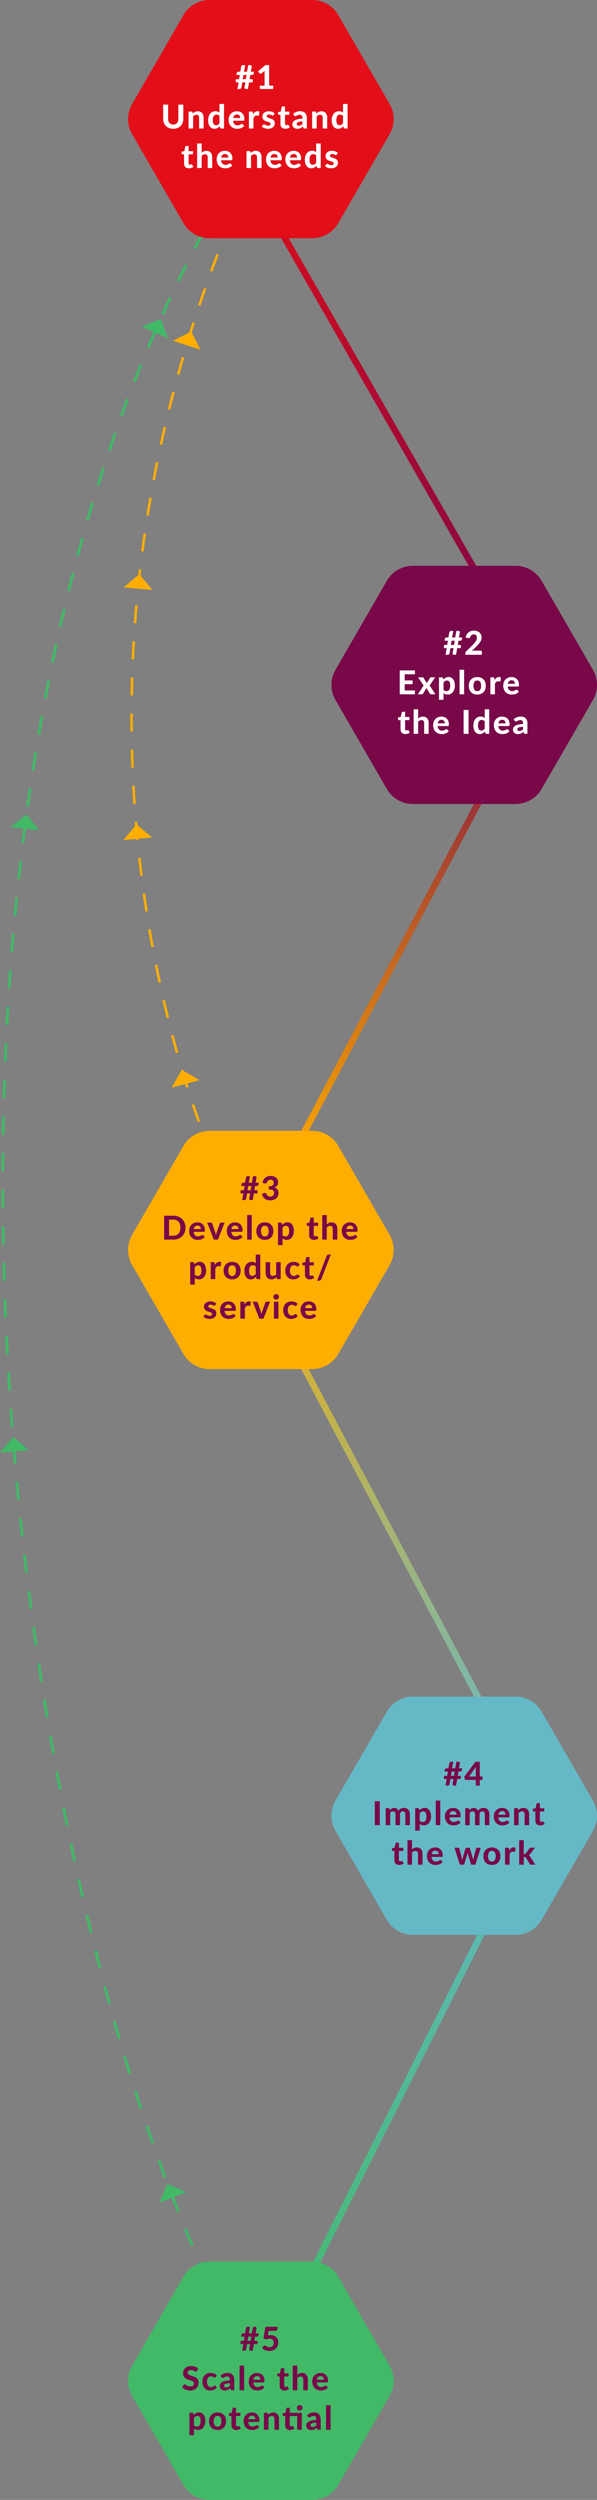 <svg xmlns="http://www.w3.org/2000/svg" xmlns:xlink="http://www.w3.org/1999/xlink" width="816.186" height="3415.47" viewBox="0 0 816.186 3415.47">
  <rect x="0" y="0" width="816.186" height="3415.47" fill="#808080" stroke="none"/>
  <defs>
    <linearGradient id="linear-gradient" x1="0.5" y1="1" x2="0.5" gradientUnits="objectBoundingBox">
      <stop offset="0" stop-color="#41b967"/>
      <stop offset="0.26" stop-color="#65b9c7"/>
      <stop offset="0.53" stop-color="#ffae00"/>
      <stop offset="0.76" stop-color="#790849"/>
      <stop offset="1" stop-color="#e30e18"/>
    </linearGradient>
    <clipPath id="clip-path">
      <rect id="Rectangle_65" data-name="Rectangle 65" width="363.053" height="325.47" fill="none"/>
    </clipPath>
  </defs>
  <g id="Group_87" data-name="Group 87" transform="translate(-244.867 -2614)">
    <g id="Group_78" data-name="Group 78" transform="translate(1813.413 197.541)">
      <g id="Group_76" data-name="Group 76">
        <path id="Path_42" data-name="Path 42" d="M-1239.6,5619.168c-313.5-558.114-526.365-2066.607-29.307-2923.824" fill="none" stroke="#41b967" stroke-miterlimit="10" stroke-width="3.776" stroke-dasharray="24.994"/>
        <path id="Path_43" data-name="Path 43" d="M-1568.546,4400.967l18.221-21.257,21.257,18.221Z" fill="#41b967"/>
        <path id="Path_44" data-name="Path 44" d="M-1350.725,5425.923l11.214-25.653,25.653,11.214Z" fill="#41b967"/>
        <path id="Path_45" data-name="Path 45" d="M-1554.314,3546.474l21.892-17.453,17.453,21.892Z" fill="#41b967"/>
        <path id="Path_46" data-name="Path 46" d="M-1374.975,2862.658l26.113-10.1,10.1,26.113Z" fill="#41b967"/>
      </g>
      <g id="Group_77" data-name="Group 77">
        <path id="Path_47" data-name="Path 47" d="M-1259.5,4040.185s-285.337-568.545-7.926-1285.9" fill="none" stroke="#ffae00" stroke-miterlimit="10" stroke-width="3.432" stroke-dasharray="24.682"/>
        <path id="Path_48" data-name="Path 48" d="M-1333.936,3902.433l14.01-24.24,24.24,14.01Z" fill="#ffae00"/>
        <path id="Path_49" data-name="Path 49" d="M-1399.949,3564.247-1382,3542.76l21.487,17.949Z" fill="#ffae00"/>
        <path id="Path_50" data-name="Path 50" d="M-1399.545,3219.011l21.448-18,18,21.448Z" fill="#ffae00"/>
        <path id="Path_51" data-name="Path 51" d="M-1332.024,2882.042l24.939-12.724,12.724,24.939Z" fill="#ffae00"/>
      </g>
    </g>
    <g id="landing_page" transform="translate(536.592 2772.234)">
      <path id="Path_29" data-name="Path 29" d="M59.87,3099a4.44,4.44,0,0,1-2.02-.48,4.5,4.5,0,0,1-2-6.04l386.54-769.93L35.13,1551.6a4.54,4.54,0,0,1,0-4.21l407.18-769.8L.6,6.74A4.5,4.5,0,0,1,8.41,2.26l442.94,773a4.494,4.494,0,0,1,.07,4.34L44.2,1549.5l407.23,770.9a4.474,4.474,0,0,1,.04,4.12l-387.58,772A4.505,4.505,0,0,1,59.87,3099Z" fill="url(#linear-gradient)"/>
    </g>
    <g id="Honeycomb_1" data-name="Honeycomb#1" transform="translate(420 2614)">
      <g id="Group_79" data-name="Group 79" clip-path="url(#clip-path)">
        <path id="Path_52" data-name="Path 52" d="M251.658,0H111.4A41.264,41.264,0,0,0,75.66,20.632L5.529,142.1a41.26,41.26,0,0,0,0,41.264L75.66,304.838A41.264,41.264,0,0,0,111.4,325.47H251.658a41.265,41.265,0,0,0,35.736-20.632l70.131-121.471a41.265,41.265,0,0,0,0-41.264L287.394,20.632A41.265,41.265,0,0,0,251.658,0" fill="#e30e18"/>
        <path id="Path_53" data-name="Path 53" d="M165.451,112.543l-1.665,9.045h-2.858a1.637,1.637,0,0,1-.8-.2,1.937,1.937,0,0,1-.631-.552,2.1,2.1,0,0,1-.36-.8,2.223,2.223,0,0,1,.012-.966l1.192-6.526h-4.185l-1.215,6.84a2.44,2.44,0,0,1-1.012,1.7,3.222,3.222,0,0,1-1.778.506h-2.745l1.643-9.045h-2.318a1.53,1.53,0,0,1-1.339-.552,2.7,2.7,0,0,1-.191-1.9l.315-1.958h4.14l1.058-5.782h-4.658l.473-2.566a2.131,2.131,0,0,1,.8-1.394,3.343,3.343,0,0,1,1.947-.45h2.047l1.305-6.953a2.363,2.363,0,0,1,.911-1.5,2.748,2.748,0,0,1,1.7-.55h2.835l-1.665,9h4.208l1.665-9h2.767a2.043,2.043,0,0,1,1.542.6,1.636,1.636,0,0,1,.416,1.5l-1.283,6.908h4.455l-.472,2.565a2.157,2.157,0,0,1-.788,1.4,3.293,3.293,0,0,1-1.935.45h-1.867l-1.058,5.782h2.858a1.52,1.52,0,0,1,1.339.562,2.753,2.753,0,0,1,.191,1.913l-.315,1.935Zm-8.708-4.41h4.208l1.057-5.782H157.8Z" fill="#fff"/>
        <path id="Path_54" data-name="Path 54" d="M180.12,117.021h6.48V99.156q0-1.147.068-2.407l-4.253,3.532a2.261,2.261,0,0,1-.878.428,1.979,1.979,0,0,1-.81.01,1.907,1.907,0,0,1-.674-.269,1.815,1.815,0,0,1-.451-.394l-1.957-2.633,10.035-8.5h5.107v28.1h5.648v4.567H180.12Z" fill="#fff"/>
        <path id="Path_55" data-name="Path 55" d="M61.739,170.188a7.516,7.516,0,0,0,2.947-.551,6.052,6.052,0,0,0,2.205-1.563,6.867,6.867,0,0,0,1.373-2.453,10.359,10.359,0,0,0,.472-3.24v-19.44h6.75v19.44a15.086,15.086,0,0,1-.956,5.456,12.321,12.321,0,0,1-2.734,4.287,12.461,12.461,0,0,1-4.32,2.812,16.786,16.786,0,0,1-11.486,0,12.433,12.433,0,0,1-4.331-2.812,12.292,12.292,0,0,1-2.734-4.287,15.065,15.065,0,0,1-.956-5.456v-19.44h6.75v19.44a10.359,10.359,0,0,0,.472,3.24,6.867,6.867,0,0,0,1.373,2.453,6.044,6.044,0,0,0,2.205,1.563,7.576,7.576,0,0,0,2.97.551" fill="#fff"/>
        <path id="Path_56" data-name="Path 56" d="M82.686,175.588v-23.2h3.825a1.5,1.5,0,0,1,1.552,1.08l.383,1.62a14.854,14.854,0,0,1,1.451-1.238,9.642,9.642,0,0,1,1.6-.967,8.586,8.586,0,0,1,1.822-.63,9.484,9.484,0,0,1,2.126-.226,8.151,8.151,0,0,1,3.353.653,6.894,6.894,0,0,1,2.464,1.823,7.814,7.814,0,0,1,1.507,2.789,11.862,11.862,0,0,1,.506,3.556v14.737H97.086V160.851a4.532,4.532,0,0,0-.9-3,3.277,3.277,0,0,0-2.655-1.069,5.384,5.384,0,0,0-2.464.574,9.059,9.059,0,0,0-2.171,1.563v16.673Z" fill="#fff"/>
        <path id="Path_57" data-name="Path 57" d="M127.3,175.589a1.447,1.447,0,0,1-1.53-1.081l-.518-2.025a11.924,11.924,0,0,1-3.161,2.486,8.637,8.637,0,0,1-4.174.957,7.441,7.441,0,0,1-3.42-.788,7.7,7.7,0,0,1-2.689-2.305,11.38,11.38,0,0,1-1.766-3.725,18.369,18.369,0,0,1-.63-5.039,15.81,15.81,0,0,1,.709-4.815,11.734,11.734,0,0,1,2.014-3.848,9.4,9.4,0,0,1,3.149-2.542,9.032,9.032,0,0,1,4.1-.923,7.987,7.987,0,0,1,3.184.563,8.458,8.458,0,0,1,2.351,1.53V142.041h6.21v33.548Zm-7.245-4.478a5.442,5.442,0,0,0,2.756-.642,7.692,7.692,0,0,0,2.1-1.855V158.421a4.941,4.941,0,0,0-1.9-1.417,5.826,5.826,0,0,0-2.171-.406,4.806,4.806,0,0,0-2.047.428,4.081,4.081,0,0,0-1.587,1.339,6.752,6.752,0,0,0-1.023,2.329,13.838,13.838,0,0,0-.36,3.375,15.762,15.762,0,0,0,.292,3.284,6.391,6.391,0,0,0,.844,2.183,3.3,3.3,0,0,0,1.339,1.2,4.069,4.069,0,0,0,1.755.371" fill="#fff"/>
        <path id="Path_58" data-name="Path 58" d="M148.723,152.031a11.533,11.533,0,0,1,4.106.709,9.087,9.087,0,0,1,3.239,2.058,9.282,9.282,0,0,1,2.116,3.319,12.5,12.5,0,0,1,.754,4.489,7.958,7.958,0,0,1-.068,1.147,2.037,2.037,0,0,1-.225.72.816.816,0,0,1-.428.371,1.978,1.978,0,0,1-.7.1H143.592a7.329,7.329,0,0,0,1.857,4.77,5.664,5.664,0,0,0,4.106,1.507,7.149,7.149,0,0,0,2.216-.3,10.657,10.657,0,0,0,1.643-.674q.708-.37,1.282-.675a2.409,2.409,0,0,1,1.137-.3,1.327,1.327,0,0,1,1.125.54l1.8,2.25a9.778,9.778,0,0,1-2.182,1.9,11.78,11.78,0,0,1-2.475,1.193,13.215,13.215,0,0,1-2.588.607,19.569,19.569,0,0,1-2.52.169,12.65,12.65,0,0,1-4.533-.8,10.278,10.278,0,0,1-3.668-2.363,11.071,11.071,0,0,1-2.464-3.881,14.817,14.817,0,0,1-.9-5.377,12.694,12.694,0,0,1,.777-4.455A10.463,10.463,0,0,1,144,152.942a11.718,11.718,0,0,1,4.726-.911m.112,4.365a4.69,4.69,0,0,0-3.487,1.271,6.432,6.432,0,0,0-1.643,3.589h9.675a6.508,6.508,0,0,0-.259-1.845,4.3,4.3,0,0,0-.821-1.553,3.988,3.988,0,0,0-1.418-1.068,4.87,4.87,0,0,0-2.047-.394" fill="#fff"/>
        <path id="Path_59" data-name="Path 59" d="M165.17,175.588v-23.2h3.667a1.925,1.925,0,0,1,1.306.337,2.136,2.136,0,0,1,.517,1.17l.315,2.318a10.314,10.314,0,0,1,2.554-3.128,5.3,5.3,0,0,1,3.386-1.147,4.163,4.163,0,0,1,2.565.742l-.4,4.59a1.04,1.04,0,0,1-.349.619,1.086,1.086,0,0,1-.641.169,7.644,7.644,0,0,1-1.035-.1,8.59,8.59,0,0,0-1.26-.1,3.814,3.814,0,0,0-2.711.934,7.391,7.391,0,0,0-1.7,2.6v14.2Z" fill="#fff"/>
        <path id="Path_60" data-name="Path 60" d="M198.943,157.161a1.839,1.839,0,0,1-.507.552,1.289,1.289,0,0,1-.708.169,2.124,2.124,0,0,1-.923-.226q-.472-.224-1.057-.483a11.472,11.472,0,0,0-1.339-.485,6.153,6.153,0,0,0-1.744-.224,3.856,3.856,0,0,0-2.34.619,1.935,1.935,0,0,0-.832,1.631,1.589,1.589,0,0,0,.472,1.17,4.135,4.135,0,0,0,1.249.821,15.255,15.255,0,0,0,1.766.652q.99.3,2.036.664a19.8,19.8,0,0,1,2.037.832,7.225,7.225,0,0,1,1.766,1.182,5.421,5.421,0,0,1,1.249,1.71,5.65,5.65,0,0,1,.472,2.419,7.762,7.762,0,0,1-.618,3.116,6.834,6.834,0,0,1-1.812,2.464,8.577,8.577,0,0,1-2.97,1.62,13.671,13.671,0,0,1-8.685-.236,14.254,14.254,0,0,1-1.98-.911,8.942,8.942,0,0,1-1.6-1.125l1.44-2.319a1.865,1.865,0,0,1,.618-.63,1.837,1.837,0,0,1,.957-.224,1.993,1.993,0,0,1,1.035.281q.473.282,1.057.607a8.991,8.991,0,0,0,1.384.608,6.068,6.068,0,0,0,1.991.281,5.277,5.277,0,0,0,1.553-.2,2.931,2.931,0,0,0,1.057-.552,2.2,2.2,0,0,0,.6-.787,2.269,2.269,0,0,0,.19-.911,1.691,1.691,0,0,0-.483-1.249,4.373,4.373,0,0,0-1.26-.844,12.524,12.524,0,0,0-1.789-.652q-1.013-.292-2.058-.652a17.474,17.474,0,0,1-2.048-.856,6.951,6.951,0,0,1-1.778-1.249,5.8,5.8,0,0,1-1.259-1.855,6.628,6.628,0,0,1-.484-2.678,6.785,6.785,0,0,1,.562-2.734,6.433,6.433,0,0,1,1.688-2.284,8.35,8.35,0,0,1,2.8-1.575,11.763,11.763,0,0,1,3.881-.585,12.018,12.018,0,0,1,4.5.811,9.766,9.766,0,0,1,3.33,2.114Z" fill="#fff"/>
        <path id="Path_61" data-name="Path 61" d="M214.827,175.949a7.816,7.816,0,0,1-2.79-.462,5.416,5.416,0,0,1-3.308-3.386,8.234,8.234,0,0,1-.427-2.745v-12.51h-2.183a1.145,1.145,0,0,1-1.192-1.26v-2.43l3.713-.675,1.259-6.008a1.256,1.256,0,0,1,1.373-1.012h3.24v7.065H220.5v4.32h-5.985v12.105a2.339,2.339,0,0,0,.461,1.53,1.606,1.606,0,0,0,1.316.563,2.515,2.515,0,0,0,.766-.1,3.152,3.152,0,0,0,.54-.224c.149-.082.288-.158.416-.226a.834.834,0,0,1,.394-.1.779.779,0,0,1,.449.123,1.378,1.378,0,0,1,.36.417l1.868,2.97a9.1,9.1,0,0,1-2.9,1.53,10.958,10.958,0,0,1-3.353.518" fill="#fff"/>
        <path id="Path_62" data-name="Path 62" d="M241.533,175.588a2.89,2.89,0,0,1-1.338-.247,1.83,1.83,0,0,1-.754-1.035l-.495-1.463a20.289,20.289,0,0,1-1.7,1.339,10.189,10.189,0,0,1-1.71.968,9.094,9.094,0,0,1-1.89.6,11.12,11.12,0,0,1-2.216.2,9.078,9.078,0,0,1-2.79-.406,6.05,6.05,0,0,1-2.171-1.2,5.292,5.292,0,0,1-1.407-1.991,7.113,7.113,0,0,1-.5-2.745,5.537,5.537,0,0,1,.653-2.554,6.335,6.335,0,0,1,2.239-2.317,14.346,14.346,0,0,1,4.23-1.743,29.125,29.125,0,0,1,6.626-.789v-1.192a4.691,4.691,0,0,0-.923-3.206,3.388,3.388,0,0,0-2.655-1.023,6.443,6.443,0,0,0-2.137.3,10.422,10.422,0,0,0-1.5.653q-.641.348-1.2.652a2.71,2.71,0,0,1-1.305.3,1.779,1.779,0,0,1-1.091-.326,3,3,0,0,1-.732-.777l-1.1-1.98a13.856,13.856,0,0,1,4.522-2.756,15.371,15.371,0,0,1,5.356-.911,9.587,9.587,0,0,1,3.7.675,7.909,7.909,0,0,1,2.767,1.878,8.243,8.243,0,0,1,1.744,2.87,10.555,10.555,0,0,1,.607,3.644v14.58Zm-8.166-3.825a6.122,6.122,0,0,0,2.676-.551,8.2,8.2,0,0,0,2.273-1.7v-3.6a25.853,25.853,0,0,0-3.78.382,9.792,9.792,0,0,0-2.4.732,3.078,3.078,0,0,0-1.259,1.012,2.585,2.585,0,0,0,.382,3.162,3.456,3.456,0,0,0,2.105.562" fill="#fff"/>
        <path id="Path_63" data-name="Path 63" d="M251.613,175.588v-23.2h3.825a1.5,1.5,0,0,1,1.552,1.08l.383,1.62a14.859,14.859,0,0,1,1.451-1.238,9.642,9.642,0,0,1,1.6-.967,8.586,8.586,0,0,1,1.822-.63,9.484,9.484,0,0,1,2.126-.226,8.151,8.151,0,0,1,3.353.653,6.894,6.894,0,0,1,2.464,1.823,7.814,7.814,0,0,1,1.507,2.789,11.862,11.862,0,0,1,.506,3.556v14.737h-6.187V160.851a4.532,4.532,0,0,0-.9-3,3.277,3.277,0,0,0-2.655-1.069,5.384,5.384,0,0,0-2.464.574,9.059,9.059,0,0,0-2.171,1.563v16.673Z" fill="#fff"/>
        <path id="Path_64" data-name="Path 64" d="M296.231,175.589a1.447,1.447,0,0,1-1.53-1.081l-.518-2.025a11.925,11.925,0,0,1-3.161,2.486,8.638,8.638,0,0,1-4.174.957,7.441,7.441,0,0,1-3.42-.788,7.7,7.7,0,0,1-2.689-2.305,11.38,11.38,0,0,1-1.766-3.725,18.37,18.37,0,0,1-.63-5.039,15.809,15.809,0,0,1,.709-4.815,11.735,11.735,0,0,1,2.014-3.848,9.4,9.4,0,0,1,3.149-2.542,9.032,9.032,0,0,1,4.1-.923,7.987,7.987,0,0,1,3.184.563,8.458,8.458,0,0,1,2.351,1.53V142.041h6.21v33.548Zm-7.245-4.478a5.442,5.442,0,0,0,2.756-.642,7.693,7.693,0,0,0,2.1-1.855V158.421a4.941,4.941,0,0,0-1.9-1.417,5.826,5.826,0,0,0-2.171-.406,4.806,4.806,0,0,0-2.047.428,4.081,4.081,0,0,0-1.587,1.339,6.752,6.752,0,0,0-1.023,2.329,13.838,13.838,0,0,0-.36,3.375,15.761,15.761,0,0,0,.292,3.284,6.391,6.391,0,0,0,.844,2.183,3.3,3.3,0,0,0,1.339,1.2,4.069,4.069,0,0,0,1.755.371" fill="#fff"/>
        <path id="Path_65" data-name="Path 65" d="M83.035,229.949a7.816,7.816,0,0,1-2.79-.462,5.416,5.416,0,0,1-3.308-3.386,8.234,8.234,0,0,1-.427-2.745v-12.51H74.327a1.145,1.145,0,0,1-1.192-1.26v-2.43l3.713-.675,1.259-6.008a1.256,1.256,0,0,1,1.373-1.012h3.24v7.065h5.985v4.32H82.72v12.105a2.345,2.345,0,0,0,.461,1.53,1.607,1.607,0,0,0,1.316.563,2.506,2.506,0,0,0,.766-.1,3.119,3.119,0,0,0,.54-.224c.149-.082.288-.158.416-.226a.834.834,0,0,1,.394-.1.776.776,0,0,1,.449.123,1.379,1.379,0,0,1,.361.417l1.867,2.97a9.093,9.093,0,0,1-2.9,1.53,10.958,10.958,0,0,1-3.353.518" fill="#fff"/>
        <path id="Path_66" data-name="Path 66" d="M94.4,229.588V196.04h6.21v12.646a11.446,11.446,0,0,1,2.858-1.924,8.6,8.6,0,0,1,3.69-.732,8.15,8.15,0,0,1,3.352.653,6.894,6.894,0,0,1,2.464,1.823,7.831,7.831,0,0,1,1.508,2.789,11.9,11.9,0,0,1,.505,3.556v14.737H108.8V214.851a4.532,4.532,0,0,0-.9-3,3.277,3.277,0,0,0-2.655-1.069,5.384,5.384,0,0,0-2.464.574,9.078,9.078,0,0,0-2.171,1.563v16.673Z" fill="#fff"/>
        <path id="Path_67" data-name="Path 67" d="M132.354,206.031a11.534,11.534,0,0,1,4.106.709,9.1,9.1,0,0,1,3.24,2.058,9.294,9.294,0,0,1,2.115,3.319,12.5,12.5,0,0,1,.754,4.489,7.959,7.959,0,0,1-.068,1.147,2.038,2.038,0,0,1-.225.72.817.817,0,0,1-.427.371,1.984,1.984,0,0,1-.7.1H127.224a7.329,7.329,0,0,0,1.856,4.77,5.666,5.666,0,0,0,4.106,1.507,7.156,7.156,0,0,0,2.217-.3,10.684,10.684,0,0,0,1.642-.674q.708-.37,1.282-.675a2.413,2.413,0,0,1,1.137-.3,1.327,1.327,0,0,1,1.125.54l1.8,2.25a9.808,9.808,0,0,1-2.182,1.9,11.824,11.824,0,0,1-2.475,1.192,13.222,13.222,0,0,1-2.587.607,19.57,19.57,0,0,1-2.52.169,12.655,12.655,0,0,1-4.534-.8,10.265,10.265,0,0,1-3.667-2.363,11.042,11.042,0,0,1-2.464-3.881,14.8,14.8,0,0,1-.9-5.377,12.717,12.717,0,0,1,.776-4.455,10.468,10.468,0,0,1,5.794-6.109,11.713,11.713,0,0,1,4.725-.911m.112,4.365a4.69,4.69,0,0,0-3.487,1.271,6.432,6.432,0,0,0-1.643,3.589h9.675a6.544,6.544,0,0,0-.258-1.845,4.3,4.3,0,0,0-.822-1.553,3.979,3.979,0,0,0-1.418-1.068,4.867,4.867,0,0,0-2.047-.394" fill="#fff"/>
        <path id="Path_68" data-name="Path 68" d="M161.872,229.588v-23.2H165.7a1.5,1.5,0,0,1,1.553,1.08l.382,1.62a14.973,14.973,0,0,1,1.451-1.238,9.684,9.684,0,0,1,1.6-.967,8.605,8.605,0,0,1,1.822-.63,9.493,9.493,0,0,1,2.127-.226,8.15,8.15,0,0,1,3.352.653,6.894,6.894,0,0,1,2.464,1.823,7.831,7.831,0,0,1,1.508,2.789,11.894,11.894,0,0,1,.506,3.556v14.737h-6.188V214.851a4.532,4.532,0,0,0-.9-3,3.277,3.277,0,0,0-2.655-1.069,5.384,5.384,0,0,0-2.464.574,9.079,9.079,0,0,0-2.171,1.563v16.673Z" fill="#fff"/>
        <path id="Path_69" data-name="Path 69" d="M199.83,206.031a11.534,11.534,0,0,1,4.106.709,9.1,9.1,0,0,1,3.24,2.058,9.28,9.28,0,0,1,2.115,3.319,12.482,12.482,0,0,1,.754,4.489,7.959,7.959,0,0,1-.068,1.147,2.059,2.059,0,0,1-.224.72.823.823,0,0,1-.428.371,1.981,1.981,0,0,1-.7.1H194.7a7.329,7.329,0,0,0,1.856,4.77,5.666,5.666,0,0,0,4.106,1.507,7.156,7.156,0,0,0,2.217-.3,10.683,10.683,0,0,0,1.642-.674q.71-.37,1.282-.675a2.413,2.413,0,0,1,1.137-.3,1.327,1.327,0,0,1,1.125.54l1.8,2.25a9.813,9.813,0,0,1-2.183,1.9,11.825,11.825,0,0,1-2.475,1.192,13.222,13.222,0,0,1-2.587.607,19.569,19.569,0,0,1-2.52.169,12.655,12.655,0,0,1-4.534-.8,10.265,10.265,0,0,1-3.667-2.363,11.056,11.056,0,0,1-2.464-3.881,14.8,14.8,0,0,1-.9-5.377,12.717,12.717,0,0,1,.776-4.455,10.468,10.468,0,0,1,5.794-6.109,11.713,11.713,0,0,1,4.725-.911m.112,4.365a4.69,4.69,0,0,0-3.487,1.271,6.432,6.432,0,0,0-1.643,3.589h9.675a6.508,6.508,0,0,0-.258-1.845,4.3,4.3,0,0,0-.822-1.553,3.984,3.984,0,0,0-1.417-1.068,4.875,4.875,0,0,0-2.048-.394" fill="#fff"/>
        <path id="Path_70" data-name="Path 70" d="M226.334,206.031a11.53,11.53,0,0,1,4.106.709,9.1,9.1,0,0,1,3.24,2.058,9.309,9.309,0,0,1,2.116,3.319,12.5,12.5,0,0,1,.753,4.489,7.959,7.959,0,0,1-.068,1.147,2.059,2.059,0,0,1-.224.72.819.819,0,0,1-.428.371,1.981,1.981,0,0,1-.7.1H221.2a7.324,7.324,0,0,0,1.857,4.77,5.662,5.662,0,0,0,4.1,1.507,7.161,7.161,0,0,0,2.217-.3,10.683,10.683,0,0,0,1.642-.674q.708-.37,1.282-.675a2.412,2.412,0,0,1,1.137-.3,1.327,1.327,0,0,1,1.125.54l1.8,2.25a9.813,9.813,0,0,1-2.183,1.9,11.841,11.841,0,0,1-2.474,1.192,13.249,13.249,0,0,1-2.588.607,19.558,19.558,0,0,1-2.52.169,12.655,12.655,0,0,1-4.534-.8,10.265,10.265,0,0,1-3.667-2.363,11.042,11.042,0,0,1-2.464-3.881,14.8,14.8,0,0,1-.9-5.377,12.717,12.717,0,0,1,.776-4.455,10.46,10.46,0,0,1,5.794-6.109,11.716,11.716,0,0,1,4.725-.911m.113,4.365a4.692,4.692,0,0,0-3.488,1.271,6.439,6.439,0,0,0-1.643,3.589h9.676a6.508,6.508,0,0,0-.26-1.845,4.27,4.27,0,0,0-.821-1.553,3.984,3.984,0,0,0-1.417-1.068,4.87,4.87,0,0,0-2.047-.394" fill="#fff"/>
        <path id="Path_71" data-name="Path 71" d="M259.5,229.589a1.447,1.447,0,0,1-1.53-1.081l-.518-2.025a11.924,11.924,0,0,1-3.161,2.486,8.637,8.637,0,0,1-4.174.957,7.441,7.441,0,0,1-3.42-.788,7.69,7.69,0,0,1-2.688-2.305,11.361,11.361,0,0,1-1.767-3.725,18.369,18.369,0,0,1-.63-5.039,15.81,15.81,0,0,1,.709-4.815,11.734,11.734,0,0,1,2.014-3.848,9.4,9.4,0,0,1,3.15-2.542,9.028,9.028,0,0,1,4.1-.923,7.987,7.987,0,0,1,3.184.563,8.444,8.444,0,0,1,2.351,1.53V196.041h6.21v33.548Zm-7.245-4.478a5.442,5.442,0,0,0,2.756-.642,7.692,7.692,0,0,0,2.1-1.855V212.421a4.941,4.941,0,0,0-1.9-1.417,5.826,5.826,0,0,0-2.171-.406,4.806,4.806,0,0,0-2.047.428,4.071,4.071,0,0,0-1.586,1.339,6.734,6.734,0,0,0-1.024,2.329,13.838,13.838,0,0,0-.36,3.375,15.762,15.762,0,0,0,.292,3.284,6.412,6.412,0,0,0,.844,2.183,3.3,3.3,0,0,0,1.339,1.2,4.069,4.069,0,0,0,1.755.371" fill="#fff"/>
        <path id="Path_72" data-name="Path 72" d="M285.284,211.161a1.85,1.85,0,0,1-.506.552,1.293,1.293,0,0,1-.709.169,2.127,2.127,0,0,1-.923-.226q-.473-.224-1.057-.483a11.4,11.4,0,0,0-1.339-.485,6.153,6.153,0,0,0-1.744-.224,3.856,3.856,0,0,0-2.34.619,1.938,1.938,0,0,0-.832,1.631,1.593,1.593,0,0,0,.472,1.17,4.135,4.135,0,0,0,1.249.821,15.208,15.208,0,0,0,1.767.652q.988.3,2.036.664a19.785,19.785,0,0,1,2.036.832,7.207,7.207,0,0,1,1.766,1.182,5.421,5.421,0,0,1,1.249,1.71,5.635,5.635,0,0,1,.472,2.419,7.763,7.763,0,0,1-.618,3.116,6.822,6.822,0,0,1-1.812,2.464,8.581,8.581,0,0,1-2.969,1.62,13.672,13.672,0,0,1-8.686-.236,14.19,14.19,0,0,1-1.979-.911,8.916,8.916,0,0,1-1.6-1.125l1.44-2.319a1.858,1.858,0,0,1,.619-.63,1.83,1.83,0,0,1,.956-.224,1.991,1.991,0,0,1,1.035.281q.473.282,1.057.607a8.992,8.992,0,0,0,1.384.608,6.068,6.068,0,0,0,1.991.281,5.273,5.273,0,0,0,1.553-.2,2.923,2.923,0,0,0,1.057-.552,2.2,2.2,0,0,0,.6-.787,2.269,2.269,0,0,0,.191-.911,1.688,1.688,0,0,0-.484-1.249,4.359,4.359,0,0,0-1.26-.844,12.507,12.507,0,0,0-1.788-.652q-1.014-.292-2.059-.652a17.477,17.477,0,0,1-2.048-.856,6.946,6.946,0,0,1-1.777-1.249,5.781,5.781,0,0,1-1.26-1.855,6.645,6.645,0,0,1-.484-2.678,6.785,6.785,0,0,1,.562-2.734,6.445,6.445,0,0,1,1.688-2.284,8.36,8.36,0,0,1,2.8-1.575,11.767,11.767,0,0,1,3.881-.585,12.018,12.018,0,0,1,4.5.811,9.766,9.766,0,0,1,3.33,2.114Z" fill="#fff"/>
      </g>
    </g>
    <g id="Honeycomb_2" data-name="Honeycomb#2" transform="translate(698 3387)">
      <g id="Group_80" data-name="Group 80" clip-path="url(#clip-path)">
        <path id="Path_73" data-name="Path 73" d="M251.658,0H111.4A41.264,41.264,0,0,0,75.66,20.632L5.529,142.1a41.26,41.26,0,0,0,0,41.264L75.66,304.838A41.264,41.264,0,0,0,111.4,325.47H251.658a41.265,41.265,0,0,0,35.736-20.632l70.131-121.471a41.265,41.265,0,0,0,0-41.264L287.394,20.632A41.265,41.265,0,0,0,251.658,0" fill="#790849"/>
        <path id="Path_74" data-name="Path 74" d="M171.988,112.543l-1.666,9.045h-2.857a1.644,1.644,0,0,1-.8-.2,1.934,1.934,0,0,1-.63-.552,2.071,2.071,0,0,1-.36-.8,2.223,2.223,0,0,1,.011-.966l1.193-6.526H162.7l-1.215,6.84a2.44,2.44,0,0,1-1.012,1.7,3.224,3.224,0,0,1-1.778.506h-2.745l1.642-9.045H155.27a1.53,1.53,0,0,1-1.339-.552,2.7,2.7,0,0,1-.191-1.9l.315-1.958h4.14l1.057-5.782H154.6l.473-2.566a2.123,2.123,0,0,1,.8-1.394,3.342,3.342,0,0,1,1.946-.45h2.048l1.3-6.953a2.363,2.363,0,0,1,.911-1.5,2.746,2.746,0,0,1,1.7-.55h2.835l-1.665,9h4.208l1.664-9h2.768a2.041,2.041,0,0,1,1.541.6,1.631,1.631,0,0,1,.416,1.5l-1.282,6.908h4.455l-.473,2.565a2.152,2.152,0,0,1-.787,1.4,3.293,3.293,0,0,1-1.935.45h-1.867l-1.058,5.782h2.857a1.519,1.519,0,0,1,1.339.562,2.747,2.747,0,0,1,.191,1.913l-.315,1.935Zm-8.708-4.41h4.208l1.057-5.782h-4.208Z" fill="#fff"/>
        <path id="Path_75" data-name="Path 75" d="M194.915,88.581a12.338,12.338,0,0,1,4.218.687,9.639,9.639,0,0,1,3.251,1.912,8.434,8.434,0,0,1,2.093,2.959,9.594,9.594,0,0,1,.742,3.825,10.36,10.36,0,0,1-.517,3.33,13.236,13.236,0,0,1-1.406,2.914,21.075,21.075,0,0,1-2.06,2.688q-1.17,1.306-2.474,2.633l-6.931,7.087c.767-.21,1.523-.383,2.273-.517a11.971,11.971,0,0,1,2.115-.2h7.336a2.171,2.171,0,0,1,1.586.563,1.987,1.987,0,0,1,.573,1.485v3.645H183.079v-2.026a3.74,3.74,0,0,1,.248-1.27,3.24,3.24,0,0,1,.833-1.249l9.675-9.7q1.237-1.239,2.183-2.374a16.287,16.287,0,0,0,1.574-2.228,9.646,9.646,0,0,0,.945-2.216,8.726,8.726,0,0,0,.315-2.363,4.523,4.523,0,0,0-1.125-3.318,4.268,4.268,0,0,0-3.172-1.137,5.088,5.088,0,0,0-1.655.259,4.821,4.821,0,0,0-1.35.709,4.728,4.728,0,0,0-1.023,1.057,4.346,4.346,0,0,0-.631,1.327,2.6,2.6,0,0,1-1.089,1.5,3.1,3.1,0,0,1-1.948.168l-3.285-.585a12.487,12.487,0,0,1,1.35-4.184,9.93,9.93,0,0,1,2.475-2.992,10.211,10.211,0,0,1,3.4-1.789,13.74,13.74,0,0,1,4.117-.6" fill="#fff"/>
        <path id="Path_76" data-name="Path 76" d="M114.14,142.941v5.287h-14v8.393h10.89v5.107h-10.89V170.3h14v5.287H93.35V142.941Z" fill="#fff"/>
        <path id="Path_77" data-name="Path 77" d="M126,163.619l-7.56-11.228H124.4a2.077,2.077,0,0,1,.99.18,1.634,1.634,0,0,1,.562.585l4.523,7.358a8.218,8.218,0,0,1,.314-.765,8.511,8.511,0,0,1,.428-.788l3.488-5.693a1.6,1.6,0,0,1,1.4-.877h5.692l-7.56,10.957,7.875,12.241h-5.963a1.679,1.679,0,0,1-1.091-.338,2.659,2.659,0,0,1-.663-.787l-4.568-7.628a4.574,4.574,0,0,1-.585,1.35l-3.915,6.278a3.635,3.635,0,0,1-.663.776,1.455,1.455,0,0,1-1,.349h-5.535Z" fill="#fff"/>
        <path id="Path_78" data-name="Path 78" d="M147.034,183.081v-30.69h3.825a1.507,1.507,0,0,1,1.553,1.08l.472,1.957a13.948,13.948,0,0,1,1.485-1.406,9.544,9.544,0,0,1,1.688-1.1,9.051,9.051,0,0,1,1.934-.72,9.294,9.294,0,0,1,2.25-.259,7.443,7.443,0,0,1,3.432.8,7.676,7.676,0,0,1,2.688,2.317,11.516,11.516,0,0,1,1.755,3.724,18.38,18.38,0,0,1,.631,5.04,15.78,15.78,0,0,1-.709,4.826,11.743,11.743,0,0,1-2.014,3.836,9.31,9.31,0,0,1-3.139,2.531,9.028,9.028,0,0,1-4.083.912,8.176,8.176,0,0,1-3.207-.562,8.071,8.071,0,0,1-2.351-1.53v9.247Zm11.07-26.3a5.372,5.372,0,0,0-2.756.652,7.908,7.908,0,0,0-2.1,1.868v10.169a4.947,4.947,0,0,0,1.9,1.418,5.9,5.9,0,0,0,2.193.4,4.816,4.816,0,0,0,2.048-.427,4.085,4.085,0,0,0,1.586-1.339A6.772,6.772,0,0,0,162,167.2a13.9,13.9,0,0,0,.359-3.375,15.245,15.245,0,0,0-.3-3.285,6.594,6.594,0,0,0-.855-2.183,3.3,3.3,0,0,0-1.339-1.2,4.057,4.057,0,0,0-1.755-.371" fill="#fff"/>
        <rect id="Rectangle_66" data-name="Rectangle 66" width="6.21" height="33.548" transform="translate(175.16 142.04)" fill="#fff"/>
        <path id="Path_79" data-name="Path 79" d="M199.392,152.031a12.984,12.984,0,0,1,4.747.833,10.215,10.215,0,0,1,6.03,6.119,15.311,15.311,0,0,1,0,9.957,10.6,10.6,0,0,1-2.362,3.768,10.327,10.327,0,0,1-3.668,2.385,12.984,12.984,0,0,1-4.747.833,13.131,13.131,0,0,1-4.781-.833,10.3,10.3,0,0,1-3.679-2.385,10.736,10.736,0,0,1-2.374-3.768,15.105,15.105,0,0,1,0-9.957,10.642,10.642,0,0,1,2.374-3.746,10.382,10.382,0,0,1,3.679-2.373,13.131,13.131,0,0,1,4.781-.833m0,19.237a4.478,4.478,0,0,0,3.938-1.833,12.206,12.206,0,0,0,0-10.891,4.481,4.481,0,0,0-3.938-1.834,4.55,4.55,0,0,0-4.005,1.834,12.2,12.2,0,0,0,0,10.891,4.547,4.547,0,0,0,4.005,1.833" fill="#fff"/>
        <path id="Path_80" data-name="Path 80" d="M217.3,175.588v-23.2h3.667a1.926,1.926,0,0,1,1.306.337,2.136,2.136,0,0,1,.517,1.17l.315,2.318a10.3,10.3,0,0,1,2.554-3.128,5.3,5.3,0,0,1,3.386-1.147,4.163,4.163,0,0,1,2.565.742l-.4,4.59a1.04,1.04,0,0,1-.349.619,1.086,1.086,0,0,1-.641.169,7.644,7.644,0,0,1-1.035-.1,8.59,8.59,0,0,0-1.26-.1,3.814,3.814,0,0,0-2.711.934,7.391,7.391,0,0,0-1.7,2.6v14.2Z" fill="#fff"/>
        <path id="Path_81" data-name="Path 81" d="M246.169,152.031a11.535,11.535,0,0,1,4.107.709,9.1,9.1,0,0,1,3.24,2.058,9.293,9.293,0,0,1,2.115,3.319,12.5,12.5,0,0,1,.753,4.489,7.976,7.976,0,0,1-.067,1.147,2.037,2.037,0,0,1-.225.72.812.812,0,0,1-.428.371,1.974,1.974,0,0,1-.7.1H241.039a7.329,7.329,0,0,0,1.857,4.77A5.666,5.666,0,0,0,247,171.223a7.15,7.15,0,0,0,2.216-.3,10.7,10.7,0,0,0,1.643-.674q.708-.37,1.282-.675a2.412,2.412,0,0,1,1.137-.3,1.329,1.329,0,0,1,1.125.54l1.8,2.25a9.809,9.809,0,0,1-2.182,1.9,11.824,11.824,0,0,1-2.475,1.192,13.215,13.215,0,0,1-2.588.607,19.566,19.566,0,0,1-2.519.169,12.655,12.655,0,0,1-4.534-.8,10.278,10.278,0,0,1-3.668-2.363,11.054,11.054,0,0,1-2.463-3.881,14.774,14.774,0,0,1-.9-5.377,12.694,12.694,0,0,1,.777-4.455,10.46,10.46,0,0,1,5.794-6.109,11.7,11.7,0,0,1,4.724-.911m.113,4.365a4.692,4.692,0,0,0-3.488,1.271,6.438,6.438,0,0,0-1.642,3.589h9.675a6.508,6.508,0,0,0-.259-1.845,4.3,4.3,0,0,0-.821-1.553,3.988,3.988,0,0,0-1.418-1.068,4.873,4.873,0,0,0-2.047-.394" fill="#fff"/>
        <path id="Path_82" data-name="Path 82" d="M100.99,229.949a7.816,7.816,0,0,1-2.79-.462,5.409,5.409,0,0,1-3.308-3.386,8.234,8.234,0,0,1-.427-2.745v-12.51H92.282a1.145,1.145,0,0,1-1.192-1.26v-2.43l3.713-.675,1.259-6.008a1.255,1.255,0,0,1,1.373-1.012h3.24v7.065h5.985v4.32h-5.985v12.105a2.339,2.339,0,0,0,.461,1.53,1.6,1.6,0,0,0,1.316.563,2.515,2.515,0,0,0,.766-.1,3.153,3.153,0,0,0,.54-.224c.149-.082.288-.158.416-.226a.833.833,0,0,1,.393-.1.78.78,0,0,1,.45.123,1.378,1.378,0,0,1,.36.417l1.868,2.97a9.1,9.1,0,0,1-2.9,1.53,10.958,10.958,0,0,1-3.353.518" fill="#fff"/>
        <path id="Path_83" data-name="Path 83" d="M112.352,229.588V196.04h6.21v12.646a11.436,11.436,0,0,1,2.856-1.924,8.6,8.6,0,0,1,3.69-.732,8.159,8.159,0,0,1,3.354.653,6.9,6.9,0,0,1,2.463,1.823,7.814,7.814,0,0,1,1.507,2.789,11.863,11.863,0,0,1,.506,3.556v14.737h-6.187V214.851a4.537,4.537,0,0,0-.9-3,3.279,3.279,0,0,0-2.656-1.069,5.381,5.381,0,0,0-2.464.574,9.054,9.054,0,0,0-2.17,1.563v16.673Z" fill="#fff"/>
        <path id="Path_84" data-name="Path 84" d="M150.308,206.031a11.535,11.535,0,0,1,4.107.709,9.1,9.1,0,0,1,3.24,2.058,9.294,9.294,0,0,1,2.115,3.319,12.5,12.5,0,0,1,.754,4.489,7.956,7.956,0,0,1-.068,1.147,2.037,2.037,0,0,1-.225.72.812.812,0,0,1-.428.371,1.974,1.974,0,0,1-.7.1H145.178a7.329,7.329,0,0,0,1.857,4.77,5.666,5.666,0,0,0,4.106,1.507,7.149,7.149,0,0,0,2.216-.3,10.7,10.7,0,0,0,1.643-.674q.708-.37,1.282-.675a2.412,2.412,0,0,1,1.137-.3,1.328,1.328,0,0,1,1.125.54l1.8,2.25a9.809,9.809,0,0,1-2.182,1.9,11.824,11.824,0,0,1-2.475,1.192,13.215,13.215,0,0,1-2.588.607,19.57,19.57,0,0,1-2.52.169,12.654,12.654,0,0,1-4.533-.8,10.278,10.278,0,0,1-3.668-2.363,11.054,11.054,0,0,1-2.463-3.881,14.774,14.774,0,0,1-.9-5.377,12.694,12.694,0,0,1,.777-4.455,10.46,10.46,0,0,1,5.794-6.109,11.7,11.7,0,0,1,4.724-.911m.113,4.365a4.692,4.692,0,0,0-3.488,1.271,6.438,6.438,0,0,0-1.642,3.589h9.675a6.508,6.508,0,0,0-.259-1.845,4.3,4.3,0,0,0-.821-1.553,3.988,3.988,0,0,0-1.418-1.068,4.87,4.87,0,0,0-2.047-.394" fill="#fff"/>
        <rect id="Rectangle_67" data-name="Rectangle 67" width="6.795" height="32.647" transform="translate(180.683 196.941)" fill="#fff"/>
        <path id="Path_85" data-name="Path 85" d="M211.912,229.589a1.447,1.447,0,0,1-1.53-1.081l-.518-2.025a11.908,11.908,0,0,1-3.161,2.486,8.638,8.638,0,0,1-4.174.957,7.441,7.441,0,0,1-3.42-.788,7.689,7.689,0,0,1-2.688-2.305,11.361,11.361,0,0,1-1.767-3.725,18.369,18.369,0,0,1-.63-5.039,15.81,15.81,0,0,1,.709-4.815,11.734,11.734,0,0,1,2.014-3.848,9.4,9.4,0,0,1,3.15-2.542,9.028,9.028,0,0,1,4.1-.923,7.987,7.987,0,0,1,3.184.563,8.444,8.444,0,0,1,2.351,1.53V196.041h6.21v33.548Zm-7.245-4.478a5.442,5.442,0,0,0,2.756-.642,7.692,7.692,0,0,0,2.1-1.855V212.421a4.945,4.945,0,0,0-1.9-1.417,5.831,5.831,0,0,0-2.172-.406,4.806,4.806,0,0,0-2.047.428,4.081,4.081,0,0,0-1.587,1.339,6.752,6.752,0,0,0-1.023,2.329,13.838,13.838,0,0,0-.36,3.375,15.761,15.761,0,0,0,.292,3.284,6.391,6.391,0,0,0,.844,2.183,3.3,3.3,0,0,0,1.339,1.2,4.069,4.069,0,0,0,1.755.371" fill="#fff"/>
        <path id="Path_86" data-name="Path 86" d="M233.333,206.031a11.534,11.534,0,0,1,4.106.709,9.1,9.1,0,0,1,3.24,2.058,9.28,9.28,0,0,1,2.115,3.319,12.482,12.482,0,0,1,.754,4.489,7.958,7.958,0,0,1-.068,1.147,2.037,2.037,0,0,1-.225.72.814.814,0,0,1-.427.371,1.984,1.984,0,0,1-.7.1H228.2a7.324,7.324,0,0,0,1.856,4.77,5.666,5.666,0,0,0,4.106,1.507,7.161,7.161,0,0,0,2.217-.3,10.684,10.684,0,0,0,1.642-.674q.708-.37,1.282-.675a2.412,2.412,0,0,1,1.137-.3,1.327,1.327,0,0,1,1.125.54l1.8,2.25a9.813,9.813,0,0,1-2.183,1.9,11.824,11.824,0,0,1-2.475,1.192,13.223,13.223,0,0,1-2.587.607,19.57,19.57,0,0,1-2.52.169,12.655,12.655,0,0,1-4.534-.8,10.278,10.278,0,0,1-3.668-2.363,11.054,11.054,0,0,1-2.463-3.881,14.8,14.8,0,0,1-.9-5.377,12.717,12.717,0,0,1,.776-4.455,10.46,10.46,0,0,1,5.794-6.109,11.713,11.713,0,0,1,4.725-.911m.112,4.365a4.69,4.69,0,0,0-3.487,1.271,6.432,6.432,0,0,0-1.643,3.589h9.675a6.472,6.472,0,0,0-.259-1.845,4.286,4.286,0,0,0-.821-1.553,3.993,3.993,0,0,0-1.417-1.068,4.875,4.875,0,0,0-2.048-.394" fill="#fff"/>
        <path id="Path_87" data-name="Path 87" d="M265.124,229.588a2.89,2.89,0,0,1-1.338-.247,1.83,1.83,0,0,1-.754-1.035l-.5-1.463a20.291,20.291,0,0,1-1.7,1.339,10.19,10.19,0,0,1-1.71.968,9.094,9.094,0,0,1-1.89.6,11.127,11.127,0,0,1-2.216.2,9.083,9.083,0,0,1-2.79-.406,6.051,6.051,0,0,1-2.171-1.2,5.292,5.292,0,0,1-1.407-1.991,7.113,7.113,0,0,1-.5-2.745,5.56,5.56,0,0,1,.652-2.554,6.347,6.347,0,0,1,2.24-2.317,14.35,14.35,0,0,1,4.229-1.743,29.091,29.091,0,0,1,6.627-.788v-1.193a4.691,4.691,0,0,0-.923-3.206,3.388,3.388,0,0,0-2.655-1.023,6.443,6.443,0,0,0-2.137.3,10.422,10.422,0,0,0-1.5.653q-.641.348-1.2.652a2.711,2.711,0,0,1-1.306.3,1.778,1.778,0,0,1-1.09-.326,3,3,0,0,1-.732-.777l-1.1-1.98a13.867,13.867,0,0,1,4.522-2.756,15.375,15.375,0,0,1,5.356-.911,9.587,9.587,0,0,1,3.7.675,7.909,7.909,0,0,1,2.767,1.878,8.243,8.243,0,0,1,1.744,2.87,10.555,10.555,0,0,1,.607,3.644v14.58Zm-8.167-3.825a6.124,6.124,0,0,0,2.677-.551,8.2,8.2,0,0,0,2.273-1.7v-3.6a25.853,25.853,0,0,0-3.78.382,9.792,9.792,0,0,0-2.4.732,3.071,3.071,0,0,0-1.259,1.012,2.585,2.585,0,0,0,.382,3.162,3.455,3.455,0,0,0,2.1.562" fill="#fff"/>
      </g>
    </g>
    <g id="Honeycomb_3" data-name="Honeycomb#3" transform="translate(420 4159)">
      <g id="Group_82" data-name="Group 82" clip-path="url(#clip-path)">
        <path id="Path_88" data-name="Path 88" d="M251.658,0H111.4A41.264,41.264,0,0,0,75.66,20.632L5.529,142.1a41.26,41.26,0,0,0,0,41.264L75.66,304.838A41.264,41.264,0,0,0,111.4,325.47H251.658a41.265,41.265,0,0,0,35.736-20.632l70.131-121.471a41.265,41.265,0,0,0,0-41.264L287.394,20.632A41.265,41.265,0,0,0,251.658,0" fill="#ffae00"/>
        <path id="Path_89" data-name="Path 89" d="M171.987,85.543l-1.665,9.045h-2.858a1.637,1.637,0,0,1-.8-.2,1.937,1.937,0,0,1-.631-.552,2.1,2.1,0,0,1-.36-.8,2.223,2.223,0,0,1,.012-.966l1.192-6.526h-4.185l-1.215,6.84a2.437,2.437,0,0,1-1.013,1.7,3.216,3.216,0,0,1-1.777.506h-2.745l1.643-9.045h-2.318a1.53,1.53,0,0,1-1.339-.552,2.7,2.7,0,0,1-.191-1.9l.315-1.958h4.14l1.058-5.782h-4.658l.473-2.566a2.131,2.131,0,0,1,.8-1.394,3.343,3.343,0,0,1,1.947-.45h2.047l1.305-6.953a2.363,2.363,0,0,1,.911-1.5,2.748,2.748,0,0,1,1.7-.55h2.835l-1.665,9h4.208l1.665-9h2.767a2.044,2.044,0,0,1,1.542.6,1.636,1.636,0,0,1,.416,1.5l-1.283,6.908h4.455l-.472,2.565a2.157,2.157,0,0,1-.788,1.4,3.293,3.293,0,0,1-1.935.45h-1.867l-1.058,5.782h2.858a1.52,1.52,0,0,1,1.339.562,2.753,2.753,0,0,1,.191,1.913l-.315,1.935Zm-8.708-4.41h4.208l1.057-5.782h-4.207Z" fill="#790849"/>
        <path id="Path_90" data-name="Path 90" d="M195.072,61.58a12.419,12.419,0,0,1,4.2.664,9.358,9.358,0,0,1,3.138,1.812,7.853,7.853,0,0,1,2.655,5.961,9.952,9.952,0,0,1-.338,2.735,6.432,6.432,0,0,1-.978,2.058,5.959,5.959,0,0,1-1.574,1.485,9.356,9.356,0,0,1-2.15,1.013q5.647,1.89,5.648,7.493a9.956,9.956,0,0,1-.923,4.4,9.362,9.362,0,0,1-2.475,3.184,10.513,10.513,0,0,1-3.611,1.924,14.418,14.418,0,0,1-4.308.641,14.867,14.867,0,0,1-4.207-.54,9.552,9.552,0,0,1-3.207-1.62,9.914,9.914,0,0,1-2.374-2.712,19.346,19.346,0,0,1-1.733-3.813l2.745-1.125a3.337,3.337,0,0,1,2.014-.247,1.858,1.858,0,0,1,1.338.99,14.7,14.7,0,0,0,.957,1.574,6.529,6.529,0,0,0,1.136,1.249,4.692,4.692,0,0,0,1.43.821,5.275,5.275,0,0,0,1.832.293,5.584,5.584,0,0,0,2.273-.427,4.978,4.978,0,0,0,1.62-1.115,4.579,4.579,0,0,0,.98-1.551A4.9,4.9,0,0,0,199.481,85a9.406,9.406,0,0,0-.2-2.036,2.843,2.843,0,0,0-.934-1.553,5.092,5.092,0,0,0-2.159-.99,17.07,17.07,0,0,0-3.883-.349V75.71a13.748,13.748,0,0,0,3.353-.337,5.325,5.325,0,0,0,2.048-.945,3.133,3.133,0,0,0,1.023-1.462,5.944,5.944,0,0,0,.281-1.868,4.45,4.45,0,0,0-1.113-3.263,4.257,4.257,0,0,0-3.161-1.125,5.077,5.077,0,0,0-1.654.259,4.835,4.835,0,0,0-1.35.709,4.732,4.732,0,0,0-1.024,1.057,4.367,4.367,0,0,0-.63,1.327,2.711,2.711,0,0,1-1.1,1.5,3.1,3.1,0,0,1-1.957.168l-3.261-.585a12.419,12.419,0,0,1,1.349-4.184,9.886,9.886,0,0,1,2.475-2.992,10.236,10.236,0,0,1,3.386-1.789,13.641,13.641,0,0,1,4.107-.6" fill="#790849"/>
        <path id="Path_91" data-name="Path 91" d="M78.478,132.253a17.542,17.542,0,0,1-1.2,6.581,14.954,14.954,0,0,1-3.4,5.164,15.546,15.546,0,0,1-5.277,3.375,18.505,18.505,0,0,1-6.84,1.215H49.205V115.941H61.76a18.526,18.526,0,0,1,6.84,1.214,15.484,15.484,0,0,1,5.277,3.387,15.1,15.1,0,0,1,3.4,5.163,17.4,17.4,0,0,1,1.2,6.548m-6.93,0a14.688,14.688,0,0,0-.675-4.612,9.7,9.7,0,0,0-1.935-3.465,8.449,8.449,0,0,0-3.071-2.183,10.471,10.471,0,0,0-4.107-.765H56V143.3h5.76a10.6,10.6,0,0,0,4.107-.754,8.287,8.287,0,0,0,3.071-2.183,9.832,9.832,0,0,0,1.935-3.476,14.766,14.766,0,0,0,.675-4.635" fill="#790849"/>
        <path id="Path_92" data-name="Path 92" d="M94.768,125.03a11.534,11.534,0,0,1,4.106.709,9.087,9.087,0,0,1,3.239,2.058,9.282,9.282,0,0,1,2.116,3.319,12.5,12.5,0,0,1,.754,4.489,7.958,7.958,0,0,1-.068,1.147,2.037,2.037,0,0,1-.225.72.816.816,0,0,1-.428.371,1.978,1.978,0,0,1-.7.1H89.637a7.329,7.329,0,0,0,1.857,4.77,5.664,5.664,0,0,0,4.106,1.507,7.15,7.15,0,0,0,2.216-.3,10.656,10.656,0,0,0,1.643-.674q.708-.371,1.282-.675a2.409,2.409,0,0,1,1.137-.3,1.327,1.327,0,0,1,1.125.54l1.8,2.25a9.809,9.809,0,0,1-2.182,1.9,11.825,11.825,0,0,1-2.475,1.192,13.216,13.216,0,0,1-2.588.607,19.567,19.567,0,0,1-2.52.169,12.65,12.65,0,0,1-4.533-.8,10.278,10.278,0,0,1-3.668-2.363,11.07,11.07,0,0,1-2.464-3.881,14.817,14.817,0,0,1-.9-5.377,12.694,12.694,0,0,1,.777-4.455,10.463,10.463,0,0,1,5.793-6.109,11.718,11.718,0,0,1,4.726-.911m.112,4.365a4.69,4.69,0,0,0-3.487,1.271,6.432,6.432,0,0,0-1.643,3.589h9.675a6.508,6.508,0,0,0-.259-1.845,4.3,4.3,0,0,0-.821-1.553,3.988,3.988,0,0,0-1.418-1.068,4.87,4.87,0,0,0-2.047-.394" fill="#790849"/>
        <path id="Path_93" data-name="Path 93" d="M108.088,125.39h5.152a1.912,1.912,0,0,1,1.125.314,1.676,1.676,0,0,1,.631.811l3.892,11.475q.382,1.17.675,2.284t.518,2.238q.246-1.125.55-2.238t.709-2.284l4.028-11.475a1.546,1.546,0,0,1,.607-.811,1.8,1.8,0,0,1,1.058-.314h4.905l-9.112,23.2H117.2Z" fill="#790849"/>
        <path id="Path_94" data-name="Path 94" d="M146.27,125.03a11.535,11.535,0,0,1,4.107.709,9.1,9.1,0,0,1,3.24,2.058,9.294,9.294,0,0,1,2.115,3.319,12.5,12.5,0,0,1,.754,4.489,7.958,7.958,0,0,1-.068,1.147,2.037,2.037,0,0,1-.225.72.815.815,0,0,1-.428.371,1.974,1.974,0,0,1-.7.1H141.14a7.329,7.329,0,0,0,1.857,4.77,5.666,5.666,0,0,0,4.106,1.507,7.15,7.15,0,0,0,2.216-.3,10.7,10.7,0,0,0,1.643-.674q.708-.371,1.282-.675a2.412,2.412,0,0,1,1.137-.3,1.328,1.328,0,0,1,1.125.54l1.8,2.25a9.808,9.808,0,0,1-2.182,1.9,11.825,11.825,0,0,1-2.475,1.192,13.216,13.216,0,0,1-2.588.607,19.567,19.567,0,0,1-2.52.169,12.654,12.654,0,0,1-4.533-.8,10.278,10.278,0,0,1-3.668-2.363,11.054,11.054,0,0,1-2.463-3.881,14.773,14.773,0,0,1-.9-5.377,12.694,12.694,0,0,1,.777-4.455,10.46,10.46,0,0,1,5.794-6.109,11.7,11.7,0,0,1,4.724-.911m.113,4.365a4.692,4.692,0,0,0-3.488,1.271,6.438,6.438,0,0,0-1.642,3.589h9.675a6.508,6.508,0,0,0-.259-1.845,4.3,4.3,0,0,0-.821-1.553,3.988,3.988,0,0,0-1.418-1.068,4.87,4.87,0,0,0-2.047-.394" fill="#790849"/>
        <rect id="Rectangle_69" data-name="Rectangle 69" width="6.21" height="33.548" transform="translate(162.762 115.04)" fill="#790849"/>
        <path id="Path_95" data-name="Path 95" d="M186.994,125.03a12.989,12.989,0,0,1,4.748.833,10.222,10.222,0,0,1,6.03,6.119,15.311,15.311,0,0,1,0,9.957,10.6,10.6,0,0,1-2.363,3.768,10.336,10.336,0,0,1-3.667,2.385,12.989,12.989,0,0,1-4.748.833,13.134,13.134,0,0,1-4.781-.833,10.315,10.315,0,0,1-3.679-2.385,10.72,10.72,0,0,1-2.373-3.768,15.105,15.105,0,0,1,0-9.957,10.626,10.626,0,0,1,2.373-3.746,10.383,10.383,0,0,1,3.679-2.373,13.134,13.134,0,0,1,4.781-.833m0,19.237a4.477,4.477,0,0,0,3.938-1.833,12.206,12.206,0,0,0,0-10.891,4.48,4.48,0,0,0-3.938-1.834,4.55,4.55,0,0,0-4.005,1.834,12.206,12.206,0,0,0,0,10.891,4.547,4.547,0,0,0,4.005,1.833" fill="#790849"/>
        <path id="Path_96" data-name="Path 96" d="M204.9,156.08V125.39h3.825a1.5,1.5,0,0,1,1.552,1.08l.473,1.957a13.853,13.853,0,0,1,1.485-1.406,9.536,9.536,0,0,1,1.687-1.1,9.079,9.079,0,0,1,1.935-.72,9.288,9.288,0,0,1,2.25-.259,7.436,7.436,0,0,1,3.431.8,7.67,7.67,0,0,1,2.689,2.317,11.516,11.516,0,0,1,1.755,3.724,18.382,18.382,0,0,1,.63,5.04,15.78,15.78,0,0,1-.708,4.826,11.743,11.743,0,0,1-2.014,3.836,9.309,9.309,0,0,1-3.139,2.531,9.033,9.033,0,0,1-4.084.912,8.174,8.174,0,0,1-3.206-.562,8.057,8.057,0,0,1-2.351-1.53v9.247Zm11.07-26.3a5.372,5.372,0,0,0-2.756.652,7.908,7.908,0,0,0-2.1,1.868v10.169a4.951,4.951,0,0,0,1.9,1.418,5.912,5.912,0,0,0,2.194.4,4.812,4.812,0,0,0,2.047-.427,4.081,4.081,0,0,0,1.587-1.339,6.752,6.752,0,0,0,1.023-2.329,13.85,13.85,0,0,0,.36-3.375,15.176,15.176,0,0,0-.3-3.285,6.573,6.573,0,0,0-.854-2.183,3.3,3.3,0,0,0-1.339-1.2,4.06,4.06,0,0,0-1.755-.371" fill="#790849"/>
        <path id="Path_97" data-name="Path 97" d="M254.067,148.948a7.816,7.816,0,0,1-2.79-.462,5.416,5.416,0,0,1-3.308-3.386,8.235,8.235,0,0,1-.427-2.745v-12.51h-2.183a1.145,1.145,0,0,1-1.192-1.26v-2.43l3.713-.675,1.259-6.008a1.256,1.256,0,0,1,1.373-1.012h3.24v7.065h5.985v4.32h-5.985v12.1a2.339,2.339,0,0,0,.461,1.53,1.606,1.606,0,0,0,1.316.563,2.515,2.515,0,0,0,.766-.1,3.119,3.119,0,0,0,.54-.224c.149-.082.288-.158.416-.226a.833.833,0,0,1,.393-.1.78.78,0,0,1,.45.123,1.392,1.392,0,0,1,.361.417l1.867,2.97a9.093,9.093,0,0,1-2.9,1.53,10.959,10.959,0,0,1-3.353.518" fill="#790849"/>
        <path id="Path_98" data-name="Path 98" d="M265.428,148.587V115.04h6.21v12.646a11.459,11.459,0,0,1,2.857-1.924,8.6,8.6,0,0,1,3.69-.733,8.151,8.151,0,0,1,3.353.653A6.906,6.906,0,0,1,284,127.5a7.84,7.84,0,0,1,1.508,2.789,11.9,11.9,0,0,1,.505,3.556v14.737h-6.187V133.85a4.534,4.534,0,0,0-.9-3,3.28,3.28,0,0,0-2.655-1.069,5.385,5.385,0,0,0-2.464.575,9.051,9.051,0,0,0-2.171,1.563v16.672Z" fill="#790849"/>
        <path id="Path_99" data-name="Path 99" d="M303.386,125.03a11.534,11.534,0,0,1,4.106.709,9.1,9.1,0,0,1,3.24,2.058,9.293,9.293,0,0,1,2.115,3.319,12.5,12.5,0,0,1,.754,4.489,7.956,7.956,0,0,1-.068,1.147,2.037,2.037,0,0,1-.225.72.812.812,0,0,1-.428.371,1.974,1.974,0,0,1-.7.1H298.255a7.329,7.329,0,0,0,1.857,4.77,5.666,5.666,0,0,0,4.106,1.507,7.149,7.149,0,0,0,2.216-.3,10.655,10.655,0,0,0,1.643-.674q.708-.371,1.282-.675a2.412,2.412,0,0,1,1.137-.3,1.327,1.327,0,0,1,1.125.54l1.8,2.25a9.809,9.809,0,0,1-2.182,1.9,11.825,11.825,0,0,1-2.475,1.192,13.216,13.216,0,0,1-2.588.607,19.563,19.563,0,0,1-2.519.169,12.656,12.656,0,0,1-4.534-.8,10.266,10.266,0,0,1-3.667-2.363,11.042,11.042,0,0,1-2.464-3.881,14.8,14.8,0,0,1-.9-5.377,12.694,12.694,0,0,1,.777-4.455,10.46,10.46,0,0,1,5.794-6.109,11.71,11.71,0,0,1,4.725-.911m.112,4.365a4.69,4.69,0,0,0-3.487,1.271,6.432,6.432,0,0,0-1.643,3.589h9.675a6.508,6.508,0,0,0-.259-1.845,4.286,4.286,0,0,0-.821-1.553,3.979,3.979,0,0,0-1.418-1.068,4.87,4.87,0,0,0-2.047-.394" fill="#790849"/>
        <path id="Path_100" data-name="Path 100" d="M84.9,210.08V179.39h3.825a1.507,1.507,0,0,1,1.553,1.08l.472,1.957a13.95,13.95,0,0,1,1.485-1.406,9.544,9.544,0,0,1,1.688-1.1,9.038,9.038,0,0,1,1.935-.72,9.281,9.281,0,0,1,2.25-.259,7.442,7.442,0,0,1,3.431.8,7.687,7.687,0,0,1,2.689,2.317,11.537,11.537,0,0,1,1.755,3.724,18.382,18.382,0,0,1,.63,5.04,15.779,15.779,0,0,1-.709,4.826,11.743,11.743,0,0,1-2.014,3.836,9.3,9.3,0,0,1-3.139,2.531,9.028,9.028,0,0,1-4.083.912,8.176,8.176,0,0,1-3.207-.562,8.07,8.07,0,0,1-2.351-1.53v9.247Zm11.07-26.3a5.372,5.372,0,0,0-2.756.652,7.909,7.909,0,0,0-2.1,1.868v10.169a4.947,4.947,0,0,0,1.9,1.418,5.9,5.9,0,0,0,2.193.4,4.817,4.817,0,0,0,2.048-.427,4.085,4.085,0,0,0,1.586-1.339,6.772,6.772,0,0,0,1.024-2.329,13.9,13.9,0,0,0,.359-3.375,15.245,15.245,0,0,0-.3-3.285,6.594,6.594,0,0,0-.855-2.183,3.3,3.3,0,0,0-1.339-1.2,4.057,4.057,0,0,0-1.755-.371" fill="#790849"/>
        <path id="Path_101" data-name="Path 101" d="M112.981,202.588v-23.2h3.668a1.923,1.923,0,0,1,1.305.337,2.136,2.136,0,0,1,.517,1.17l.315,2.318a10.314,10.314,0,0,1,2.554-3.128,5.3,5.3,0,0,1,3.386-1.147,4.168,4.168,0,0,1,2.566.742l-.406,4.59a1.045,1.045,0,0,1-.348.619,1.089,1.089,0,0,1-.642.169,7.644,7.644,0,0,1-1.035-.1,8.59,8.59,0,0,0-1.26-.1,3.813,3.813,0,0,0-2.711.934,7.391,7.391,0,0,0-1.7,2.6v14.2Z" fill="#790849"/>
        <path id="Path_102" data-name="Path 102" d="M142.254,179.03a12.989,12.989,0,0,1,4.748.833,10.222,10.222,0,0,1,6.03,6.119,15.311,15.311,0,0,1,0,9.957,10.6,10.6,0,0,1-2.363,3.768A10.332,10.332,0,0,1,147,202.092a12.989,12.989,0,0,1-4.748.833,13.134,13.134,0,0,1-4.781-.833,10.3,10.3,0,0,1-3.679-2.385,10.72,10.72,0,0,1-2.373-3.768,15.105,15.105,0,0,1,0-9.957,10.626,10.626,0,0,1,2.373-3.746,10.382,10.382,0,0,1,3.679-2.373,13.134,13.134,0,0,1,4.781-.833m0,19.237a4.477,4.477,0,0,0,3.938-1.833,12.206,12.206,0,0,0,0-10.891,4.48,4.48,0,0,0-3.938-1.834,4.55,4.55,0,0,0-4.005,1.834,12.2,12.2,0,0,0,0,10.891,4.547,4.547,0,0,0,4.005,1.833" fill="#790849"/>
        <path id="Path_103" data-name="Path 103" d="M176.881,202.588a1.447,1.447,0,0,1-1.53-1.081l-.517-2.025a11.924,11.924,0,0,1-3.161,2.486,8.638,8.638,0,0,1-4.174.957,7.438,7.438,0,0,1-3.42-.788,7.692,7.692,0,0,1-2.689-2.3,11.381,11.381,0,0,1-1.766-3.725,18.331,18.331,0,0,1-.63-5.039,15.81,15.81,0,0,1,.708-4.815,11.735,11.735,0,0,1,2.014-3.848,9.4,9.4,0,0,1,3.15-2.542,9.028,9.028,0,0,1,4.1-.923,7.987,7.987,0,0,1,3.184.563,8.429,8.429,0,0,1,2.351,1.53V169.04h6.21v33.548Zm-7.245-4.478a5.443,5.443,0,0,0,2.756-.642,7.692,7.692,0,0,0,2.1-1.855V185.42A4.938,4.938,0,0,0,172.6,184a5.829,5.829,0,0,0-2.171-.406,4.814,4.814,0,0,0-2.048.428,4.071,4.071,0,0,0-1.586,1.339,6.734,6.734,0,0,0-1.024,2.329,13.841,13.841,0,0,0-.359,3.375,15.837,15.837,0,0,0,.291,3.284,6.432,6.432,0,0,0,.844,2.183,3.3,3.3,0,0,0,1.339,1.2,4.072,4.072,0,0,0,1.755.371" fill="#790849"/>
        <path id="Path_104" data-name="Path 104" d="M194.229,179.39v14.737a4.569,4.569,0,0,0,.889,3,3.238,3.238,0,0,0,2.643,1.069,5.418,5.418,0,0,0,2.453-.574,8.961,8.961,0,0,0,2.182-1.564V179.39h6.21v23.2h-3.824a1.448,1.448,0,0,1-1.531-1.08l-.405-1.62A12.342,12.342,0,0,1,199.8,202.1a8.55,8.55,0,0,1-3.926.844,8.211,8.211,0,0,1-3.364-.654,6.744,6.744,0,0,1-2.464-1.822,8.033,8.033,0,0,1-1.507-2.79,11.6,11.6,0,0,1-.518-3.555V179.39Z" fill="#790849"/>
        <path id="Path_105" data-name="Path 105" d="M232.951,184.565a2.508,2.508,0,0,1-.54.551,1.309,1.309,0,0,1-.765.191,1.612,1.612,0,0,1-.866-.259q-.417-.257-.957-.562a8.07,8.07,0,0,0-1.282-.563,5.706,5.706,0,0,0-1.845-.258,5.4,5.4,0,0,0-2.419.506,4.528,4.528,0,0,0-1.7,1.452,6.53,6.53,0,0,0-1,2.295,12.93,12.93,0,0,0-.326,3.037,8.9,8.9,0,0,0,1.429,5.445,4.627,4.627,0,0,0,3.9,1.89,6.458,6.458,0,0,0,1.474-.146,5.218,5.218,0,0,0,1.08-.372,4.239,4.239,0,0,0,.8-.494c.225-.181.438-.346.641-.495a3.708,3.708,0,0,1,.607-.371,1.56,1.56,0,0,1,.687-.147,1.328,1.328,0,0,1,1.125.54l1.777,2.25a10.615,10.615,0,0,1-2.115,1.9,10.892,10.892,0,0,1-2.329,1.192,11.742,11.742,0,0,1-2.44.607,18.072,18.072,0,0,1-2.453.169,10.408,10.408,0,0,1-4.05-.8,9.682,9.682,0,0,1-3.353-2.33,11.183,11.183,0,0,1-2.284-3.757,14.3,14.3,0,0,1-.843-5.085,14.58,14.58,0,0,1,.742-4.725,10.735,10.735,0,0,1,2.183-3.78,10.038,10.038,0,0,1,3.566-2.509,12.4,12.4,0,0,1,4.916-.911,11.786,11.786,0,0,1,4.658.855,11.231,11.231,0,0,1,3.6,2.475Z" fill="#790849"/>
        <path id="Path_106" data-name="Path 106" d="M248.3,202.948a7.816,7.816,0,0,1-2.79-.462A5.411,5.411,0,0,1,242.2,199.1a8.234,8.234,0,0,1-.428-2.745v-12.51h-2.183a1.145,1.145,0,0,1-1.192-1.26v-2.43l3.713-.675,1.26-6.008a1.255,1.255,0,0,1,1.372-1.012h3.24v7.065h5.985v4.32h-5.985v12.1a2.345,2.345,0,0,0,.461,1.53,1.607,1.607,0,0,0,1.316.563,2.506,2.506,0,0,0,.766-.1,3.086,3.086,0,0,0,.54-.224c.149-.082.288-.158.416-.226a.837.837,0,0,1,.394-.1.78.78,0,0,1,.45.123,1.392,1.392,0,0,1,.36.417l1.867,2.97a9.093,9.093,0,0,1-2.9,1.53,10.954,10.954,0,0,1-3.353.518" fill="#790849"/>
        <path id="Path_107" data-name="Path 107" d="M264.225,202.5a3.292,3.292,0,0,1-1.361,1.7,3.593,3.593,0,0,1-1.9.574H258.33l12.982-33.592a3.218,3.218,0,0,1,1.215-1.575,3.337,3.337,0,0,1,1.913-.563H277.1Z" fill="#790849"/>
        <path id="Path_108" data-name="Path 108" d="M119.078,238.16a1.837,1.837,0,0,1-.506.552,1.293,1.293,0,0,1-.709.169,2.123,2.123,0,0,1-.922-.226q-.473-.224-1.058-.483a11.406,11.406,0,0,0-1.339-.485,6.141,6.141,0,0,0-1.743-.224,3.856,3.856,0,0,0-2.34.619,1.936,1.936,0,0,0-.833,1.631,1.593,1.593,0,0,0,.472,1.17,4.161,4.161,0,0,0,1.249.821,15.2,15.2,0,0,0,1.767.652q.99.3,2.036.664a19.781,19.781,0,0,1,2.036.832,7.206,7.206,0,0,1,1.766,1.182,5.421,5.421,0,0,1,1.249,1.71,5.635,5.635,0,0,1,.473,2.419,7.746,7.746,0,0,1-.619,3.116,6.831,6.831,0,0,1-1.811,2.464,8.586,8.586,0,0,1-2.97,1.62,13.666,13.666,0,0,1-8.685-.236,14.205,14.205,0,0,1-1.98-.911,8.918,8.918,0,0,1-1.6-1.125l1.44-2.319a1.867,1.867,0,0,1,.619-.63,1.831,1.831,0,0,1,.956-.224,1.991,1.991,0,0,1,1.035.281q.472.282,1.058.607a8.977,8.977,0,0,0,1.383.608,6.079,6.079,0,0,0,1.992.281,5.265,5.265,0,0,0,1.552-.2,2.928,2.928,0,0,0,1.058-.552,2.2,2.2,0,0,0,.6-.787,2.27,2.27,0,0,0,.191-.911,1.691,1.691,0,0,0-.483-1.249,4.365,4.365,0,0,0-1.261-.844,12.507,12.507,0,0,0-1.788-.652q-1.014-.293-2.059-.652a17.547,17.547,0,0,1-2.048-.856,6.963,6.963,0,0,1-1.777-1.249,5.781,5.781,0,0,1-1.26-1.855,6.645,6.645,0,0,1-.484-2.678,6.786,6.786,0,0,1,.563-2.734,6.43,6.43,0,0,1,1.687-2.284,8.364,8.364,0,0,1,2.8-1.575,11.759,11.759,0,0,1,3.881-.585,12.021,12.021,0,0,1,4.5.811,9.775,9.775,0,0,1,3.33,2.114Z" fill="#790849"/>
        <path id="Path_109" data-name="Path 109" d="M137.01,233.03a11.539,11.539,0,0,1,4.107.709,9.087,9.087,0,0,1,3.239,2.058,9.282,9.282,0,0,1,2.116,3.319,12.5,12.5,0,0,1,.754,4.489,7.958,7.958,0,0,1-.068,1.147,2.037,2.037,0,0,1-.225.72.812.812,0,0,1-.428.371,1.978,1.978,0,0,1-.7.1H131.88a7.334,7.334,0,0,0,1.856,4.77,5.668,5.668,0,0,0,4.107,1.507,7.15,7.15,0,0,0,2.216-.3,10.7,10.7,0,0,0,1.643-.674q.708-.371,1.282-.675a2.409,2.409,0,0,1,1.136-.3,1.326,1.326,0,0,1,1.125.54l1.8,2.25a9.809,9.809,0,0,1-2.182,1.9,11.848,11.848,0,0,1-2.475,1.192,13.214,13.214,0,0,1-2.588.607,19.573,19.573,0,0,1-2.52.169,12.65,12.65,0,0,1-4.533-.8,10.278,10.278,0,0,1-3.668-2.363,11.056,11.056,0,0,1-2.464-3.881,14.8,14.8,0,0,1-.9-5.377,12.694,12.694,0,0,1,.777-4.455,10.463,10.463,0,0,1,5.793-6.109,11.713,11.713,0,0,1,4.725-.911m.113,4.365a4.692,4.692,0,0,0-3.488,1.271,6.438,6.438,0,0,0-1.642,3.589h9.675a6.508,6.508,0,0,0-.259-1.845,4.316,4.316,0,0,0-.821-1.553,3.988,3.988,0,0,0-1.418-1.068,4.87,4.87,0,0,0-2.047-.394" fill="#790849"/>
        <path id="Path_110" data-name="Path 110" d="M153.458,256.587v-23.2h3.667a1.925,1.925,0,0,1,1.306.337,2.136,2.136,0,0,1,.517,1.17l.315,2.318a10.314,10.314,0,0,1,2.554-3.128,5.3,5.3,0,0,1,3.386-1.147,4.163,4.163,0,0,1,2.565.742l-.4,4.59a1.04,1.04,0,0,1-.349.619,1.086,1.086,0,0,1-.641.169,7.644,7.644,0,0,1-1.035-.1,8.592,8.592,0,0,0-1.26-.1,3.813,3.813,0,0,0-2.711.934,7.391,7.391,0,0,0-1.7,2.6v14.2Z" fill="#790849"/>
        <path id="Path_111" data-name="Path 111" d="M170.31,233.39h5.152a1.912,1.912,0,0,1,1.125.314,1.676,1.676,0,0,1,.631.811l3.892,11.475q.383,1.17.675,2.284t.518,2.238q.246-1.125.55-2.238t.709-2.284l4.028-11.475a1.546,1.546,0,0,1,.607-.811,1.8,1.8,0,0,1,1.058-.314h4.9l-9.112,23.2h-5.625Z" fill="#790849"/>
        <path id="Path_112" data-name="Path 112" d="M206.31,226.8a3.414,3.414,0,0,1-.315,1.463,4.083,4.083,0,0,1-.844,1.193,3.844,3.844,0,0,1-1.237.809,3.926,3.926,0,0,1-1.519.293,3.643,3.643,0,0,1-1.451-.293,3.775,3.775,0,0,1-1.2-.809,3.975,3.975,0,0,1-.821-1.193,3.514,3.514,0,0,1-.3-1.463,3.593,3.593,0,0,1,.3-1.473,3.939,3.939,0,0,1,.821-1.2,3.778,3.778,0,0,1,1.2-.81,3.66,3.66,0,0,1,1.451-.293,3.945,3.945,0,0,1,1.519.293,3.847,3.847,0,0,1,1.237.81,4.043,4.043,0,0,1,.844,1.2,3.492,3.492,0,0,1,.315,1.473m-.742,29.79h-6.21v-23.2h6.21Z" fill="#790849"/>
        <path id="Path_113" data-name="Path 113" d="M230.092,238.565a2.508,2.508,0,0,1-.54.551,1.306,1.306,0,0,1-.765.191,1.612,1.612,0,0,1-.866-.259q-.417-.257-.956-.562a8.084,8.084,0,0,0-1.283-.563,5.706,5.706,0,0,0-1.845-.258,5.408,5.408,0,0,0-2.419.506,4.536,4.536,0,0,0-1.7,1.452,6.567,6.567,0,0,0-1,2.295,12.984,12.984,0,0,0-.326,3.037,8.9,8.9,0,0,0,1.429,5.445,4.628,4.628,0,0,0,3.9,1.89,6.448,6.448,0,0,0,1.473-.146,5.228,5.228,0,0,0,1.081-.372,4.229,4.229,0,0,0,.8-.494q.338-.271.641-.495a3.674,3.674,0,0,1,.608-.371,1.556,1.556,0,0,1,.686-.147,1.327,1.327,0,0,1,1.125.54l1.778,2.25a10.643,10.643,0,0,1-2.115,1.9,10.915,10.915,0,0,1-2.329,1.192,11.764,11.764,0,0,1-2.441.607,18.076,18.076,0,0,1-2.453.169,10.412,10.412,0,0,1-4.05-.8,9.669,9.669,0,0,1-3.352-2.33,11.166,11.166,0,0,1-2.284-3.757,14.275,14.275,0,0,1-.844-5.085,14.58,14.58,0,0,1,.743-4.725,10.717,10.717,0,0,1,2.182-3.78,10.056,10.056,0,0,1,3.566-2.509,12.4,12.4,0,0,1,4.916-.911,11.786,11.786,0,0,1,4.658.855,11.22,11.22,0,0,1,3.6,2.475Z" fill="#790849"/>
        <path id="Path_114" data-name="Path 114" d="M247.079,233.03a11.536,11.536,0,0,1,4.107.709,9.087,9.087,0,0,1,3.239,2.058,9.3,9.3,0,0,1,2.117,3.319,12.525,12.525,0,0,1,.754,4.489,7.936,7.936,0,0,1-.069,1.147,2.058,2.058,0,0,1-.224.72.817.817,0,0,1-.429.371,1.972,1.972,0,0,1-.7.1H241.949a7.345,7.345,0,0,0,1.856,4.77,5.668,5.668,0,0,0,4.107,1.507,7.145,7.145,0,0,0,2.216-.3,10.656,10.656,0,0,0,1.643-.674q.708-.371,1.282-.675a2.409,2.409,0,0,1,1.136-.3,1.324,1.324,0,0,1,1.125.54l1.8,2.25a9.835,9.835,0,0,1-2.183,1.9,11.841,11.841,0,0,1-2.474,1.192,13.223,13.223,0,0,1-2.589.607,19.557,19.557,0,0,1-2.519.169,12.652,12.652,0,0,1-4.534-.8,10.278,10.278,0,0,1-3.668-2.363,11.07,11.07,0,0,1-2.464-3.881,14.817,14.817,0,0,1-.9-5.377,12.716,12.716,0,0,1,.776-4.455,10.463,10.463,0,0,1,5.793-6.109,11.713,11.713,0,0,1,4.725-.911m.114,4.365a4.7,4.7,0,0,0-3.489,1.271,6.444,6.444,0,0,0-1.641,3.589h9.675a6.544,6.544,0,0,0-.259-1.845,4.348,4.348,0,0,0-.821-1.553,4,4,0,0,0-1.418-1.068,4.873,4.873,0,0,0-2.047-.394" fill="#790849"/>
      </g>
    </g>
    <g id="Honeycomb_4" data-name="Honeycomb#4" transform="translate(698 4932)">
      <g id="Group_84" data-name="Group 84" clip-path="url(#clip-path)">
        <path id="Path_115" data-name="Path 115" d="M251.658,0H111.4A41.264,41.264,0,0,0,75.66,20.632L5.529,142.1a41.26,41.26,0,0,0,0,41.264L75.66,304.838A41.264,41.264,0,0,0,111.4,325.47H251.658a41.265,41.265,0,0,0,35.736-20.632l70.131-121.471a41.265,41.265,0,0,0,0-41.264L287.394,20.632A41.265,41.265,0,0,0,251.658,0" fill="#65b9c7"/>
        <path id="Path_116" data-name="Path 116" d="M171.988,112.543l-1.666,9.045h-2.857a1.644,1.644,0,0,1-.8-.2,1.934,1.934,0,0,1-.63-.552,2.071,2.071,0,0,1-.36-.8,2.223,2.223,0,0,1,.011-.966l1.193-6.526H162.7l-1.215,6.84a2.437,2.437,0,0,1-1.013,1.7,3.218,3.218,0,0,1-1.777.506h-2.745l1.642-9.045H155.27a1.529,1.529,0,0,1-1.339-.552,2.7,2.7,0,0,1-.191-1.9l.315-1.958h4.14l1.057-5.782H154.6l.472-2.566a2.127,2.127,0,0,1,.8-1.394,3.342,3.342,0,0,1,1.946-.45h2.048l1.3-6.953a2.363,2.363,0,0,1,.911-1.5,2.746,2.746,0,0,1,1.7-.55h2.835l-1.665,9h4.208l1.664-9h2.768a2.041,2.041,0,0,1,1.541.6,1.631,1.631,0,0,1,.416,1.5l-1.282,6.908h4.455l-.473,2.565a2.152,2.152,0,0,1-.787,1.4,3.3,3.3,0,0,1-1.935.45h-1.867l-1.058,5.782h2.857a1.519,1.519,0,0,1,1.339.562,2.747,2.747,0,0,1,.191,1.913l-.315,1.935Zm-8.708-4.41h4.208l1.057-5.782h-4.208Z" fill="#790849"/>
        <path id="Path_117" data-name="Path 117" d="M202.767,109.123h3.78v3.509a1.158,1.158,0,0,1-1.238,1.193h-2.542v7.763h-5.4v-7.763H183.889a1.746,1.746,0,0,1-1.068-.36,1.5,1.5,0,0,1-.6-.945l-.652-3.1,15.3-20.5h5.9Zm-5.4-9.72q0-.765.045-1.62t.157-1.8l-9.427,13.141h9.225Z" fill="#790849"/>
        <rect id="Rectangle_71" data-name="Rectangle 71" width="6.795" height="32.647" transform="translate(59.297 142.941)" fill="#790849"/>
        <path id="Path_118" data-name="Path 118" d="M74.124,175.588v-23.2h3.825a1.5,1.5,0,0,1,1.552,1.08l.361,1.507a16.8,16.8,0,0,1,1.248-1.17,7.905,7.905,0,0,1,1.384-.934,7.346,7.346,0,0,1,1.609-.618,7.453,7.453,0,0,1,1.878-.226,5.409,5.409,0,0,1,3.533,1.137,7.032,7.032,0,0,1,2.115,3.026,7.152,7.152,0,0,1,1.384-1.9,7.293,7.293,0,0,1,1.8-1.294,8.56,8.56,0,0,1,2.07-.731,10.3,10.3,0,0,1,2.194-.237,9.548,9.548,0,0,1,3.464.585,6.539,6.539,0,0,1,2.532,1.722,7.682,7.682,0,0,1,1.564,2.778,11.945,11.945,0,0,1,.54,3.736v14.737h-6.211V160.851q0-4.072-3.487-4.073a3.949,3.949,0,0,0-1.451.259,3.278,3.278,0,0,0-1.17.776,3.565,3.565,0,0,0-.788,1.283,5.057,5.057,0,0,0-.281,1.755v14.737h-6.21V160.851a4.569,4.569,0,0,0-.866-3.139,3.318,3.318,0,0,0-2.554-.934,4.281,4.281,0,0,0-2.036.506,6.754,6.754,0,0,0-1.789,1.407v16.9Z" fill="#790849"/>
        <path id="Path_119" data-name="Path 119" d="M114.466,183.08V152.39h3.825a1.507,1.507,0,0,1,1.553,1.08l.472,1.957a13.949,13.949,0,0,1,1.485-1.406,9.544,9.544,0,0,1,1.688-1.1,9.05,9.05,0,0,1,1.934-.72,9.293,9.293,0,0,1,2.25-.259,7.443,7.443,0,0,1,3.432.8,7.676,7.676,0,0,1,2.688,2.317,11.516,11.516,0,0,1,1.755,3.724,18.38,18.38,0,0,1,.631,5.04,15.779,15.779,0,0,1-.709,4.826,11.743,11.743,0,0,1-2.014,3.836,9.309,9.309,0,0,1-3.139,2.531,9.028,9.028,0,0,1-4.083.912,8.176,8.176,0,0,1-3.207-.562,8.07,8.07,0,0,1-2.351-1.53v9.247Zm11.07-26.3a5.372,5.372,0,0,0-2.756.652,7.908,7.908,0,0,0-2.1,1.868v10.169a4.947,4.947,0,0,0,1.9,1.418,5.9,5.9,0,0,0,2.193.4,4.817,4.817,0,0,0,2.048-.427,4.085,4.085,0,0,0,1.586-1.339,6.772,6.772,0,0,0,1.024-2.329,13.9,13.9,0,0,0,.359-3.375,15.246,15.246,0,0,0-.3-3.285,6.594,6.594,0,0,0-.855-2.183,3.3,3.3,0,0,0-1.339-1.2,4.057,4.057,0,0,0-1.755-.371" fill="#790849"/>
        <rect id="Rectangle_72" data-name="Rectangle 72" width="6.21" height="33.548" transform="translate(142.592 142.04)" fill="#790849"/>
        <path id="Path_120" data-name="Path 120" d="M166.418,152.03a11.539,11.539,0,0,1,4.107.709,9.088,9.088,0,0,1,3.239,2.058,9.282,9.282,0,0,1,2.116,3.319,12.5,12.5,0,0,1,.753,4.489,7.978,7.978,0,0,1-.067,1.147,2.037,2.037,0,0,1-.225.72.812.812,0,0,1-.428.371,1.977,1.977,0,0,1-.7.1H161.288a7.334,7.334,0,0,0,1.856,4.77,5.668,5.668,0,0,0,4.107,1.507,7.149,7.149,0,0,0,2.216-.3,10.7,10.7,0,0,0,1.643-.674q.708-.371,1.282-.675a2.409,2.409,0,0,1,1.136-.3,1.327,1.327,0,0,1,1.125.54l1.8,2.25a9.809,9.809,0,0,1-2.182,1.9,11.849,11.849,0,0,1-2.475,1.192,13.216,13.216,0,0,1-2.588.607,19.567,19.567,0,0,1-2.52.169,12.65,12.65,0,0,1-4.533-.8,10.278,10.278,0,0,1-3.668-2.363,11.056,11.056,0,0,1-2.464-3.881,14.8,14.8,0,0,1-.9-5.377,12.694,12.694,0,0,1,.777-4.455,10.463,10.463,0,0,1,5.793-6.109,11.713,11.713,0,0,1,4.725-.911m.113,4.365a4.692,4.692,0,0,0-3.488,1.271,6.438,6.438,0,0,0-1.642,3.589h9.675a6.508,6.508,0,0,0-.259-1.845,4.317,4.317,0,0,0-.821-1.553,3.988,3.988,0,0,0-1.418-1.068,4.873,4.873,0,0,0-2.047-.394" fill="#790849"/>
        <path id="Path_121" data-name="Path 121" d="M182.866,175.588v-23.2h3.825a1.5,1.5,0,0,1,1.552,1.08l.36,1.507a17.016,17.016,0,0,1,1.249-1.17,7.9,7.9,0,0,1,1.384-.934,7.346,7.346,0,0,1,1.609-.618,7.453,7.453,0,0,1,1.878-.226,5.411,5.411,0,0,1,3.533,1.137,7.032,7.032,0,0,1,2.115,3.026,7.152,7.152,0,0,1,1.384-1.9,7.325,7.325,0,0,1,1.8-1.294,8.583,8.583,0,0,1,2.071-.731,10.307,10.307,0,0,1,2.194-.237,9.548,9.548,0,0,1,3.464.585,6.54,6.54,0,0,1,2.532,1.722,7.7,7.7,0,0,1,1.564,2.778,11.945,11.945,0,0,1,.54,3.736v14.737h-6.21V160.851q0-4.072-3.488-4.073a3.949,3.949,0,0,0-1.451.259,3.278,3.278,0,0,0-1.17.776,3.565,3.565,0,0,0-.788,1.283,5.08,5.08,0,0,0-.281,1.755v14.737h-6.21V160.851a4.569,4.569,0,0,0-.866-3.139,3.318,3.318,0,0,0-2.554-.934,4.281,4.281,0,0,0-2.036.506,6.754,6.754,0,0,0-1.789,1.407v16.9Z" fill="#790849"/>
        <path id="Path_122" data-name="Path 122" d="M233.265,152.03a11.535,11.535,0,0,1,4.107.709,9.1,9.1,0,0,1,3.24,2.058,9.294,9.294,0,0,1,2.115,3.319,12.5,12.5,0,0,1,.753,4.489,7.978,7.978,0,0,1-.067,1.147,2.037,2.037,0,0,1-.225.72.812.812,0,0,1-.428.371,1.974,1.974,0,0,1-.7.1H228.135a7.329,7.329,0,0,0,1.857,4.77,5.666,5.666,0,0,0,4.106,1.507,7.149,7.149,0,0,0,2.216-.3,10.7,10.7,0,0,0,1.643-.674q.708-.371,1.282-.675a2.412,2.412,0,0,1,1.137-.3,1.33,1.33,0,0,1,1.125.54l1.8,2.25a9.809,9.809,0,0,1-2.182,1.9,11.825,11.825,0,0,1-2.475,1.192,13.216,13.216,0,0,1-2.588.607,19.564,19.564,0,0,1-2.519.169,12.656,12.656,0,0,1-4.534-.8,10.278,10.278,0,0,1-3.668-2.363,11.054,11.054,0,0,1-2.463-3.881,14.774,14.774,0,0,1-.9-5.377,12.694,12.694,0,0,1,.777-4.455,10.46,10.46,0,0,1,5.794-6.109,11.7,11.7,0,0,1,4.724-.911m.113,4.365a4.692,4.692,0,0,0-3.488,1.271,6.438,6.438,0,0,0-1.642,3.589h9.675a6.508,6.508,0,0,0-.259-1.845,4.3,4.3,0,0,0-.821-1.553,3.988,3.988,0,0,0-1.418-1.068,4.873,4.873,0,0,0-2.047-.394" fill="#790849"/>
        <path id="Path_123" data-name="Path 123" d="M249.713,175.588v-23.2h3.825a1.5,1.5,0,0,1,1.553,1.08l.382,1.62a14.866,14.866,0,0,1,1.452-1.238,9.633,9.633,0,0,1,1.6-.967,8.594,8.594,0,0,1,1.823-.63,9.477,9.477,0,0,1,2.126-.226,8.15,8.15,0,0,1,3.352.653,6.894,6.894,0,0,1,2.464,1.823,7.831,7.831,0,0,1,1.508,2.789,11.9,11.9,0,0,1,.506,3.556v14.737h-6.188V160.851a4.532,4.532,0,0,0-.9-3,3.276,3.276,0,0,0-2.655-1.069,5.377,5.377,0,0,0-2.463.574,9.064,9.064,0,0,0-2.172,1.563v16.673Z" fill="#790849"/>
        <path id="Path_124" data-name="Path 124" d="M285.307,175.948a7.82,7.82,0,0,1-2.79-.462,5.411,5.411,0,0,1-3.307-3.386,8.234,8.234,0,0,1-.427-2.745v-12.51H276.6a1.144,1.144,0,0,1-1.192-1.26v-2.43l3.712-.675,1.26-6.008a1.255,1.255,0,0,1,1.372-1.012h3.241v7.065h5.984v4.32h-5.984v12.1a2.345,2.345,0,0,0,.46,1.53,1.608,1.608,0,0,0,1.317.563,2.5,2.5,0,0,0,.765-.1,3.088,3.088,0,0,0,.54-.224c.149-.082.289-.158.416-.226a.84.84,0,0,1,.394-.1.782.782,0,0,1,.45.123,1.391,1.391,0,0,1,.36.417l1.867,2.97a9.094,9.094,0,0,1-2.9,1.53,10.958,10.958,0,0,1-3.353.518" fill="#790849"/>
        <path id="Path_125" data-name="Path 125" d="M92.6,229.948a7.816,7.816,0,0,1-2.79-.462A5.416,5.416,0,0,1,86.5,226.1a8.234,8.234,0,0,1-.427-2.745v-12.51H83.888a1.145,1.145,0,0,1-1.192-1.26v-2.43l3.713-.675,1.259-6.008a1.256,1.256,0,0,1,1.373-1.012h3.24v7.065h5.985v4.32H92.281v12.1a2.339,2.339,0,0,0,.461,1.53,1.606,1.606,0,0,0,1.316.563,2.515,2.515,0,0,0,.766-.1,3.119,3.119,0,0,0,.54-.224c.149-.082.288-.158.416-.226a.833.833,0,0,1,.393-.1.78.78,0,0,1,.45.123,1.393,1.393,0,0,1,.361.417l1.867,2.97a9.093,9.093,0,0,1-2.9,1.53,10.958,10.958,0,0,1-3.353.518" fill="#790849"/>
        <path id="Path_126" data-name="Path 126" d="M103.958,229.588V196.04h6.21v12.646a11.459,11.459,0,0,1,2.857-1.924,8.6,8.6,0,0,1,3.69-.732,8.151,8.151,0,0,1,3.353.653,6.894,6.894,0,0,1,2.464,1.823,7.831,7.831,0,0,1,1.508,2.789,11.9,11.9,0,0,1,.5,3.556v14.737h-6.187V214.851a4.532,4.532,0,0,0-.9-3,3.277,3.277,0,0,0-2.655-1.069,5.384,5.384,0,0,0-2.464.574,9.107,9.107,0,0,0-2.171,1.563v16.673Z" fill="#790849"/>
        <path id="Path_127" data-name="Path 127" d="M141.916,206.03a11.534,11.534,0,0,1,4.106.709,9.1,9.1,0,0,1,3.24,2.058,9.294,9.294,0,0,1,2.115,3.319,12.5,12.5,0,0,1,.754,4.489,7.958,7.958,0,0,1-.068,1.147,2.037,2.037,0,0,1-.225.72.816.816,0,0,1-.428.371,1.974,1.974,0,0,1-.7.1H136.785a7.329,7.329,0,0,0,1.857,4.77,5.666,5.666,0,0,0,4.106,1.507,7.15,7.15,0,0,0,2.216-.3,10.656,10.656,0,0,0,1.643-.674q.708-.371,1.282-.675a2.412,2.412,0,0,1,1.137-.3,1.327,1.327,0,0,1,1.125.54l1.8,2.25a9.809,9.809,0,0,1-2.182,1.9,11.825,11.825,0,0,1-2.475,1.192,13.216,13.216,0,0,1-2.588.607,19.564,19.564,0,0,1-2.519.169,12.656,12.656,0,0,1-4.534-.8,10.265,10.265,0,0,1-3.667-2.363,11.042,11.042,0,0,1-2.464-3.881,14.8,14.8,0,0,1-.9-5.377,12.694,12.694,0,0,1,.777-4.455,10.46,10.46,0,0,1,5.794-6.109,11.71,11.71,0,0,1,4.725-.911m.112,4.365a4.69,4.69,0,0,0-3.487,1.271,6.432,6.432,0,0,0-1.643,3.589h9.675a6.508,6.508,0,0,0-.259-1.845,4.286,4.286,0,0,0-.821-1.553,3.979,3.979,0,0,0-1.418-1.068,4.87,4.87,0,0,0-2.047-.394" fill="#790849"/>
        <path id="Path_128" data-name="Path 128" d="M168.24,206.39h4.95a1.968,1.968,0,0,1,1.136.314,1.529,1.529,0,0,1,.619.811L177.8,218.99q.248,1.1.46,2.137c.143.691.267,1.372.372,2.048.18-.676.375-1.357.585-2.048s.427-1.4.653-2.137l3.4-11.52a1.55,1.55,0,0,1,.608-.788,1.793,1.793,0,0,1,1.057-.314h2.745a1.929,1.929,0,0,1,1.114.314,1.539,1.539,0,0,1,.618.788l3.286,11.52q.313,1.1.607,2.137t.54,2.071q.18-1.014.394-2.06t.506-2.148l2.993-11.475a1.546,1.546,0,0,1,.607-.811,1.8,1.8,0,0,1,1.058-.314h4.725l-7.29,23.2H191.82a1.056,1.056,0,0,1-.686-.247,1.557,1.557,0,0,1-.461-.833l-3.781-12.555q-.225-.72-.4-1.417t-.315-1.417q-.135.719-.3,1.439t-.394,1.44l-3.825,12.51a1.316,1.316,0,0,1-1.35,1.08h-4.77Z" fill="#790849"/>
        <path id="Path_129" data-name="Path 129" d="M219.4,206.03a12.989,12.989,0,0,1,4.748.833,10.217,10.217,0,0,1,6.029,6.119,15.294,15.294,0,0,1,0,9.957,10.584,10.584,0,0,1-2.362,3.768,10.323,10.323,0,0,1-3.667,2.385,12.989,12.989,0,0,1-4.748.833,13.134,13.134,0,0,1-4.781-.833,10.3,10.3,0,0,1-3.679-2.385,10.72,10.72,0,0,1-2.373-3.768,15.105,15.105,0,0,1,0-9.957,10.626,10.626,0,0,1,2.373-3.746,10.382,10.382,0,0,1,3.679-2.373,13.134,13.134,0,0,1,4.781-.833m0,19.237a4.477,4.477,0,0,0,3.938-1.833,12.206,12.206,0,0,0,0-10.891,4.48,4.48,0,0,0-3.938-1.834,4.55,4.55,0,0,0-4.005,1.834,12.206,12.206,0,0,0,0,10.891,4.547,4.547,0,0,0,4.005,1.833" fill="#790849"/>
        <path id="Path_130" data-name="Path 130" d="M237.315,229.588v-23.2h3.667a1.925,1.925,0,0,1,1.306.337,2.136,2.136,0,0,1,.517,1.17l.315,2.318a10.314,10.314,0,0,1,2.554-3.128,5.3,5.3,0,0,1,3.386-1.147,4.163,4.163,0,0,1,2.565.742l-.4,4.59a1.045,1.045,0,0,1-.348.619,1.091,1.091,0,0,1-.642.169,7.484,7.484,0,0,1-1.035-.1,8.59,8.59,0,0,0-1.26-.1,3.814,3.814,0,0,0-2.711.934,7.391,7.391,0,0,0-1.7,2.6v14.2Z" fill="#790849"/>
        <path id="Path_131" data-name="Path 131" d="M262.875,196.04v19.035h1.035a2.084,2.084,0,0,0,.923-.169,2.018,2.018,0,0,0,.675-.618l5.13-6.84a2.762,2.762,0,0,1,.866-.788,2.492,2.492,0,0,1,1.226-.269h5.67l-6.66,8.46a6.187,6.187,0,0,1-1.822,1.665,4.356,4.356,0,0,1,.9.832,10.3,10.3,0,0,1,.743,1.057l7.177,11.183h-5.58a2.956,2.956,0,0,1-1.238-.237,1.886,1.886,0,0,1-.855-.843l-5.219-8.528a1.652,1.652,0,0,0-.653-.7,2.5,2.5,0,0,0-1.012-.158h-1.306v10.463h-6.21V196.04Z" fill="#790849"/>
      </g>
    </g>
    <g id="Honeycomb_5" data-name="Honeycomb#5" transform="translate(420 5704)">
      <g id="Group_86" data-name="Group 86" clip-path="url(#clip-path)">
        <path id="Path_132" data-name="Path 132" d="M251.658,0H111.4A41.264,41.264,0,0,0,75.66,20.632L5.529,142.1a41.26,41.26,0,0,0,0,41.264L75.66,304.838A41.264,41.264,0,0,0,111.4,325.47H251.658a41.265,41.265,0,0,0,35.736-20.632l70.131-121.471a41.265,41.265,0,0,0,0-41.264L287.394,20.632A41.265,41.265,0,0,0,251.658,0" fill="#41b967"/>
        <path id="Path_133" data-name="Path 133" d="M171.988,112.544l-1.666,9.045h-2.857a1.641,1.641,0,0,1-.8-.2,1.934,1.934,0,0,1-.63-.552,2.071,2.071,0,0,1-.36-.8,2.223,2.223,0,0,1,.011-.966l1.193-6.526H162.7l-1.215,6.84a2.437,2.437,0,0,1-1.013,1.7,3.218,3.218,0,0,1-1.777.506h-2.745l1.642-9.045H155.27a1.53,1.53,0,0,1-1.339-.552,2.7,2.7,0,0,1-.191-1.9l.315-1.958h4.14l1.057-5.782H154.6l.473-2.566a2.123,2.123,0,0,1,.8-1.394,3.342,3.342,0,0,1,1.946-.45h2.048l1.3-6.953a2.363,2.363,0,0,1,.911-1.5,2.746,2.746,0,0,1,1.7-.55h2.835l-1.665,9h4.208l1.665-9h2.767a2.041,2.041,0,0,1,1.541.6,1.631,1.631,0,0,1,.416,1.5l-1.282,6.908h4.455l-.473,2.565a2.152,2.152,0,0,1-.787,1.395,3.3,3.3,0,0,1-1.935.45h-1.867l-1.058,5.782h2.857a1.519,1.519,0,0,1,1.339.562,2.747,2.747,0,0,1,.191,1.913l-.315,1.935Zm-8.708-4.41h4.208l1.057-5.782h-4.208Z" fill="#790849"/>
        <path id="Path_134" data-name="Path 134" d="M204.162,91.551a3.468,3.468,0,0,1-.191,1.182,2.277,2.277,0,0,1-.63.923,3.009,3.009,0,0,1-1.125.607,5.685,5.685,0,0,1-1.677.214H192.1l-1.08,6.165q1.013-.181,1.957-.281a17.01,17.01,0,0,1,1.823-.1,12.3,12.3,0,0,1,4.533.777,9.508,9.508,0,0,1,3.308,2.126,8.775,8.775,0,0,1,2.014,3.173,11.183,11.183,0,0,1,.675,3.915,11.961,11.961,0,0,1-.922,4.759,10.967,10.967,0,0,1-2.554,3.689,11.5,11.5,0,0,1-3.893,2.4,13.881,13.881,0,0,1-4.939.855,13.182,13.182,0,0,1-2.97-.327,13.962,13.962,0,0,1-2.643-.877,14.845,14.845,0,0,1-2.284-1.271,15.258,15.258,0,0,1-1.89-1.507l1.912-2.61a1.867,1.867,0,0,1,1.576-.834,2.27,2.27,0,0,1,1.192.36q.585.361,1.328.8a10.421,10.421,0,0,0,1.732.8,7.076,7.076,0,0,0,2.407.36,6.154,6.154,0,0,0,2.543-.485,4.937,4.937,0,0,0,1.789-1.326,5.589,5.589,0,0,0,1.057-2,8.611,8.611,0,0,0,.349-2.487,5.171,5.171,0,0,0-1.451-3.926,5.888,5.888,0,0,0-4.219-1.383,13.034,13.034,0,0,0-4.568.854l-3.847-1.079,2.745-16.065h16.38Z" fill="#790849"/>
        <path id="Path_135" data-name="Path 135" d="M94.127,149.2a2.551,2.551,0,0,1-.641.754,1.409,1.409,0,0,1-.844.236,2.088,2.088,0,0,1-1.069-.348q-.573-.35-1.339-.754a12.716,12.716,0,0,0-1.754-.754,6.97,6.97,0,0,0-2.318-.349,5.128,5.128,0,0,0-3.51,1.046,3.5,3.5,0,0,0-1.17,2.734,2.569,2.569,0,0,0,.641,1.789,5.584,5.584,0,0,0,1.688,1.226,15.625,15.625,0,0,0,2.374.923q1.326.4,2.722.889a24.135,24.135,0,0,1,2.723,1.135A9.59,9.59,0,0,1,94,159.366a7.534,7.534,0,0,1,1.688,2.419,8.472,8.472,0,0,1,.641,3.476,11.175,11.175,0,0,1-.776,4.174,9.916,9.916,0,0,1-2.239,3.4,10.386,10.386,0,0,1-3.611,2.283,13.407,13.407,0,0,1-4.871.833,15.412,15.412,0,0,1-3.094-.316,17.718,17.718,0,0,1-2.97-.876,16.372,16.372,0,0,1-2.689-1.351,11.738,11.738,0,0,1-2.205-1.755l1.98-3.2a2,2,0,0,1,.653-.6,1.663,1.663,0,0,1,.855-.236,2.332,2.332,0,0,1,1.282.45q.675.45,1.553.989a12.382,12.382,0,0,0,2.036.99,7.656,7.656,0,0,0,2.779.451,5.557,5.557,0,0,0,3.656-1.08,3.953,3.953,0,0,0,1.294-3.218,3.011,3.011,0,0,0-.642-2,5.152,5.152,0,0,0-1.676-1.283,13.347,13.347,0,0,0-2.362-.889q-1.329-.37-2.723-.821a22.492,22.492,0,0,1-2.722-1.079,8.415,8.415,0,0,1-2.363-1.666A7.883,7.883,0,0,1,75.8,155.9a9.855,9.855,0,0,1-.641-3.8A9.032,9.032,0,0,1,78,145.529a10.551,10.551,0,0,1,3.431-2.138,12.558,12.558,0,0,1,4.669-.81,15.856,15.856,0,0,1,5.456.911,12.261,12.261,0,0,1,4.241,2.531Z" fill="#790849"/>
        <path id="Path_136" data-name="Path 136" d="M119.6,157.566a2.508,2.508,0,0,1-.54.551,1.307,1.307,0,0,1-.765.191,1.612,1.612,0,0,1-.866-.259q-.417-.256-.956-.562a8.085,8.085,0,0,0-1.283-.563,5.707,5.707,0,0,0-1.845-.258,5.409,5.409,0,0,0-2.419.506,4.525,4.525,0,0,0-1.7,1.452,6.549,6.549,0,0,0-1,2.3,12.983,12.983,0,0,0-.326,3.037,8.9,8.9,0,0,0,1.429,5.445,4.629,4.629,0,0,0,3.9,1.89,6.443,6.443,0,0,0,1.473-.146,5.228,5.228,0,0,0,1.081-.372,4.229,4.229,0,0,0,.8-.494q.337-.271.641-.5a3.674,3.674,0,0,1,.608-.371,1.556,1.556,0,0,1,.686-.147,1.327,1.327,0,0,1,1.125.54l1.778,2.25a10.615,10.615,0,0,1-2.115,1.9,10.915,10.915,0,0,1-2.329,1.192,11.75,11.75,0,0,1-2.441.607,18.074,18.074,0,0,1-2.453.169,10.412,10.412,0,0,1-4.05-.8,9.669,9.669,0,0,1-3.352-2.33,11.166,11.166,0,0,1-2.284-3.757,14.276,14.276,0,0,1-.844-5.085,14.58,14.58,0,0,1,.743-4.725,10.733,10.733,0,0,1,2.182-3.78,10.056,10.056,0,0,1,3.566-2.509,12.4,12.4,0,0,1,4.917-.911,11.793,11.793,0,0,1,4.658.855,11.227,11.227,0,0,1,3.6,2.475Z" fill="#790849"/>
        <path id="Path_137" data-name="Path 137" d="M142.277,175.588a2.89,2.89,0,0,1-1.338-.247,1.83,1.83,0,0,1-.754-1.035l-.495-1.463a20.454,20.454,0,0,1-1.7,1.339,10.23,10.23,0,0,1-1.71.968,9.094,9.094,0,0,1-1.89.6,11.13,11.13,0,0,1-2.217.2,9.087,9.087,0,0,1-2.79-.406,6.055,6.055,0,0,1-2.17-1.2,5.292,5.292,0,0,1-1.407-1.991,7.113,7.113,0,0,1-.5-2.745,5.537,5.537,0,0,1,.653-2.554,6.335,6.335,0,0,1,2.239-2.317,14.35,14.35,0,0,1,4.229-1.743,29.091,29.091,0,0,1,6.627-.788v-1.193a4.691,4.691,0,0,0-.923-3.206,3.388,3.388,0,0,0-2.655-1.023,6.439,6.439,0,0,0-2.137.3,10.421,10.421,0,0,0-1.5.653l-1.2.652a2.711,2.711,0,0,1-1.306.3,1.776,1.776,0,0,1-1.09-.326,3,3,0,0,1-.732-.777l-1.1-1.98a13.856,13.856,0,0,1,4.522-2.756,15.37,15.37,0,0,1,5.355-.911,9.584,9.584,0,0,1,3.7.675,7.9,7.9,0,0,1,2.768,1.878,8.243,8.243,0,0,1,1.744,2.87,10.555,10.555,0,0,1,.607,3.644v14.58Zm-8.167-3.825a6.124,6.124,0,0,0,2.677-.551,8.217,8.217,0,0,0,2.273-1.7v-3.6a25.838,25.838,0,0,0-3.78.382,9.792,9.792,0,0,0-2.4.732,3.071,3.071,0,0,0-1.259,1.012,2.581,2.581,0,0,0,.382,3.162,3.455,3.455,0,0,0,2.1.562" fill="#790849"/>
        <rect id="Rectangle_74" data-name="Rectangle 74" width="6.21" height="33.548" transform="translate(152.402 142.041)" fill="#790849"/>
        <path id="Path_138" data-name="Path 138" d="M176.229,152.031a11.535,11.535,0,0,1,4.107.709,9.1,9.1,0,0,1,3.24,2.058,9.293,9.293,0,0,1,2.115,3.319,12.5,12.5,0,0,1,.754,4.489,7.958,7.958,0,0,1-.068,1.147,2.037,2.037,0,0,1-.225.72.812.812,0,0,1-.428.371,1.974,1.974,0,0,1-.7.1H171.1a7.329,7.329,0,0,0,1.857,4.77,5.666,5.666,0,0,0,4.106,1.507,7.149,7.149,0,0,0,2.216-.3,10.7,10.7,0,0,0,1.643-.674q.708-.37,1.282-.675a2.412,2.412,0,0,1,1.137-.3,1.328,1.328,0,0,1,1.125.54l1.8,2.25a9.809,9.809,0,0,1-2.182,1.9,11.824,11.824,0,0,1-2.475,1.192,13.215,13.215,0,0,1-2.588.607,19.57,19.57,0,0,1-2.52.169,12.654,12.654,0,0,1-4.533-.8,10.278,10.278,0,0,1-3.668-2.363,11.054,11.054,0,0,1-2.463-3.881,14.773,14.773,0,0,1-.9-5.377,12.694,12.694,0,0,1,.777-4.455,10.46,10.46,0,0,1,5.794-6.109,11.7,11.7,0,0,1,4.724-.911m.113,4.365a4.692,4.692,0,0,0-3.488,1.271,6.438,6.438,0,0,0-1.642,3.589h9.675a6.508,6.508,0,0,0-.259-1.845,4.3,4.3,0,0,0-.821-1.553,3.988,3.988,0,0,0-1.418-1.068,4.87,4.87,0,0,0-2.047-.394" fill="#790849"/>
        <path id="Path_139" data-name="Path 139" d="M213.758,175.949a7.816,7.816,0,0,1-2.79-.462,5.416,5.416,0,0,1-3.308-3.386,8.234,8.234,0,0,1-.427-2.745v-12.51H205.05a1.145,1.145,0,0,1-1.192-1.26v-2.43l3.713-.675,1.259-6.008a1.256,1.256,0,0,1,1.373-1.012h3.24v7.065h5.985v4.32h-5.985v12.105a2.345,2.345,0,0,0,.461,1.53,1.607,1.607,0,0,0,1.316.563,2.506,2.506,0,0,0,.766-.1,3.119,3.119,0,0,0,.54-.224c.149-.082.288-.158.416-.226a.834.834,0,0,1,.394-.1.776.776,0,0,1,.449.123,1.379,1.379,0,0,1,.361.417l1.867,2.97a9.093,9.093,0,0,1-2.9,1.53,10.958,10.958,0,0,1-3.353.518" fill="#790849"/>
        <path id="Path_140" data-name="Path 140" d="M225.12,175.589V142.041h6.21v12.646a11.446,11.446,0,0,1,2.858-1.924,8.6,8.6,0,0,1,3.69-.732,8.149,8.149,0,0,1,3.352.653,6.894,6.894,0,0,1,2.464,1.823A7.831,7.831,0,0,1,245.2,157.3a11.9,11.9,0,0,1,.505,3.556v14.737H239.52V160.852a4.532,4.532,0,0,0-.9-3,3.277,3.277,0,0,0-2.655-1.069,5.384,5.384,0,0,0-2.464.574,9.079,9.079,0,0,0-2.171,1.563v16.673Z" fill="#790849"/>
        <path id="Path_141" data-name="Path 141" d="M263.077,152.031a11.539,11.539,0,0,1,4.107.709,9.087,9.087,0,0,1,3.239,2.058,9.282,9.282,0,0,1,2.116,3.319,12.5,12.5,0,0,1,.754,4.489,7.961,7.961,0,0,1-.068,1.147,2.037,2.037,0,0,1-.225.72.812.812,0,0,1-.428.371,1.977,1.977,0,0,1-.7.1H257.947a7.334,7.334,0,0,0,1.856,4.77,5.668,5.668,0,0,0,4.107,1.507,7.15,7.15,0,0,0,2.216-.3,10.7,10.7,0,0,0,1.643-.674q.708-.37,1.282-.675a2.409,2.409,0,0,1,1.136-.3,1.326,1.326,0,0,1,1.125.54l1.8,2.25a9.808,9.808,0,0,1-2.182,1.9,11.848,11.848,0,0,1-2.475,1.192,13.215,13.215,0,0,1-2.588.607,19.57,19.57,0,0,1-2.52.169,12.65,12.65,0,0,1-4.533-.8,10.278,10.278,0,0,1-3.668-2.363,11.056,11.056,0,0,1-2.464-3.881,14.8,14.8,0,0,1-.9-5.377,12.694,12.694,0,0,1,.777-4.455,10.463,10.463,0,0,1,5.793-6.109,11.713,11.713,0,0,1,4.725-.911m.113,4.365a4.692,4.692,0,0,0-3.488,1.271,6.438,6.438,0,0,0-1.642,3.589h9.675a6.508,6.508,0,0,0-.259-1.845,4.317,4.317,0,0,0-.821-1.553,3.988,3.988,0,0,0-1.418-1.068,4.87,4.87,0,0,0-2.047-.394" fill="#790849"/>
        <path id="Path_142" data-name="Path 142" d="M83.81,237.081v-30.69h3.825a1.507,1.507,0,0,1,1.553,1.08l.472,1.957a13.95,13.95,0,0,1,1.485-1.406,9.545,9.545,0,0,1,1.688-1.1,9.06,9.06,0,0,1,1.935-.72,9.288,9.288,0,0,1,2.25-.259,7.442,7.442,0,0,1,3.431.8,7.676,7.676,0,0,1,2.688,2.317,11.538,11.538,0,0,1,1.756,3.724,18.421,18.421,0,0,1,.63,5.04,15.78,15.78,0,0,1-.709,4.826,11.743,11.743,0,0,1-2.014,3.836,9.3,9.3,0,0,1-3.139,2.531,9.028,9.028,0,0,1-4.083.912,8.176,8.176,0,0,1-3.207-.562,8.071,8.071,0,0,1-2.351-1.53v9.247Zm11.07-26.3a5.372,5.372,0,0,0-2.756.652,7.908,7.908,0,0,0-2.1,1.868v10.169a4.954,4.954,0,0,0,1.9,1.418,5.9,5.9,0,0,0,2.193.4,4.816,4.816,0,0,0,2.048-.427,4.085,4.085,0,0,0,1.586-1.339,6.772,6.772,0,0,0,1.024-2.329,13.9,13.9,0,0,0,.359-3.375,15.246,15.246,0,0,0-.3-3.285,6.572,6.572,0,0,0-.855-2.183,3.3,3.3,0,0,0-1.339-1.2,4.057,4.057,0,0,0-1.755-.371" fill="#790849"/>
        <path id="Path_143" data-name="Path 143" d="M122.352,206.031a12.989,12.989,0,0,1,4.748.833,10.217,10.217,0,0,1,6.029,6.119,15.294,15.294,0,0,1,0,9.957,10.6,10.6,0,0,1-2.362,3.768,10.332,10.332,0,0,1-3.667,2.385,12.989,12.989,0,0,1-4.748.833,13.134,13.134,0,0,1-4.781-.833,10.3,10.3,0,0,1-3.679-2.385,10.736,10.736,0,0,1-2.374-3.768,15.105,15.105,0,0,1,0-9.957,10.642,10.642,0,0,1,2.374-3.746,10.382,10.382,0,0,1,3.679-2.373,13.134,13.134,0,0,1,4.781-.833m0,19.237a4.477,4.477,0,0,0,3.938-1.833,12.206,12.206,0,0,0,0-10.891,4.48,4.48,0,0,0-3.938-1.834,4.55,4.55,0,0,0-4,1.834,12.2,12.2,0,0,0,0,10.891,4.547,4.547,0,0,0,4,1.833" fill="#790849"/>
        <path id="Path_144" data-name="Path 144" d="M147.823,229.949a7.816,7.816,0,0,1-2.79-.462,5.416,5.416,0,0,1-3.308-3.386,8.234,8.234,0,0,1-.427-2.745v-12.51h-2.183a1.145,1.145,0,0,1-1.192-1.26v-2.43l3.713-.675,1.259-6.008a1.256,1.256,0,0,1,1.373-1.012h3.24v7.065h5.985v4.32h-5.985v12.105a2.339,2.339,0,0,0,.461,1.53,1.606,1.606,0,0,0,1.316.563,2.515,2.515,0,0,0,.766-.1,3.119,3.119,0,0,0,.54-.224c.149-.082.288-.158.416-.226a.833.833,0,0,1,.393-.1.78.78,0,0,1,.45.123,1.393,1.393,0,0,1,.361.417l1.867,2.97a9.093,9.093,0,0,1-2.9,1.53,10.958,10.958,0,0,1-3.353.518" fill="#790849"/>
        <path id="Path_145" data-name="Path 145" d="M169.242,206.031a11.534,11.534,0,0,1,4.106.709,9.1,9.1,0,0,1,3.24,2.058,9.294,9.294,0,0,1,2.115,3.319,12.5,12.5,0,0,1,.754,4.489,7.959,7.959,0,0,1-.068,1.147,2.038,2.038,0,0,1-.225.72.817.817,0,0,1-.427.371,1.984,1.984,0,0,1-.7.1H164.112a7.329,7.329,0,0,0,1.856,4.77,5.666,5.666,0,0,0,4.106,1.507,7.156,7.156,0,0,0,2.217-.3,10.684,10.684,0,0,0,1.642-.674q.708-.37,1.282-.675a2.413,2.413,0,0,1,1.137-.3,1.327,1.327,0,0,1,1.125.54l1.8,2.25a9.808,9.808,0,0,1-2.182,1.9,11.824,11.824,0,0,1-2.475,1.192,13.222,13.222,0,0,1-2.587.607,19.57,19.57,0,0,1-2.52.169,12.655,12.655,0,0,1-4.534-.8,10.265,10.265,0,0,1-3.667-2.363,11.042,11.042,0,0,1-2.464-3.881,14.8,14.8,0,0,1-.9-5.377,12.716,12.716,0,0,1,.776-4.455,10.468,10.468,0,0,1,5.794-6.109,11.713,11.713,0,0,1,4.725-.911m.112,4.365a4.69,4.69,0,0,0-3.487,1.271,6.432,6.432,0,0,0-1.643,3.589H173.9a6.544,6.544,0,0,0-.258-1.845,4.3,4.3,0,0,0-.822-1.553,3.979,3.979,0,0,0-1.418-1.068,4.867,4.867,0,0,0-2.047-.394" fill="#790849"/>
        <path id="Path_146" data-name="Path 146" d="M185.689,229.589v-23.2h3.825a1.5,1.5,0,0,1,1.552,1.08l.383,1.62a14.855,14.855,0,0,1,1.451-1.238,9.6,9.6,0,0,1,1.6-.967,8.585,8.585,0,0,1,1.822-.63,9.489,9.489,0,0,1,2.126-.226,8.151,8.151,0,0,1,3.353.653,6.894,6.894,0,0,1,2.464,1.823,7.814,7.814,0,0,1,1.507,2.789,11.9,11.9,0,0,1,.506,3.556v14.737h-6.187V214.852a4.532,4.532,0,0,0-.9-3,3.277,3.277,0,0,0-2.655-1.069,5.378,5.378,0,0,0-2.464.574,9.079,9.079,0,0,0-2.171,1.563v16.673Z" fill="#790849"/>
        <path id="Path_147" data-name="Path 147" d="M237.438,206.526v23.063h-6.187V210.847H220.969v12.1a2.346,2.346,0,0,0,.46,1.531,1.607,1.607,0,0,0,1.317.562,2.5,2.5,0,0,0,.765-.1,3.086,3.086,0,0,0,.54-.224l.417-.226a.829.829,0,0,1,.393-.1.78.78,0,0,1,.45.123,1.366,1.366,0,0,1,.36.417l1.867,2.969a9.116,9.116,0,0,1-2.9,1.531,10.984,10.984,0,0,1-3.353.517,7.816,7.816,0,0,1-2.79-.462,5.413,5.413,0,0,1-3.307-3.385,8.243,8.243,0,0,1-.427-2.745v-12.51h-2.183a1.145,1.145,0,0,1-1.192-1.261v-2.43l3.712-.674,1.26-6.008a1.255,1.255,0,0,1,1.372-1.013h3.241v7.065Zm.968-6.772a3.436,3.436,0,0,1-.315,1.451,3.866,3.866,0,0,1-.844,1.193,4.13,4.13,0,0,1-1.237.81,3.826,3.826,0,0,1-1.519.3,3.551,3.551,0,0,1-1.451-.3,4.06,4.06,0,0,1-1.2-.81,3.8,3.8,0,0,1-.821-1.193,3.535,3.535,0,0,1-.3-1.451,3.6,3.6,0,0,1,.3-1.474,3.921,3.921,0,0,1,2.025-2.025,3.551,3.551,0,0,1,1.451-.3,3.826,3.826,0,0,1,1.519.3,3.979,3.979,0,0,1,2.081,2.025,3.493,3.493,0,0,1,.315,1.474" fill="#790849"/>
        <path id="Path_148" data-name="Path 148" d="M260.479,229.588a2.89,2.89,0,0,1-1.338-.247,1.83,1.83,0,0,1-.754-1.035l-.495-1.463a20.452,20.452,0,0,1-1.7,1.339,10.229,10.229,0,0,1-1.71.968,9.094,9.094,0,0,1-1.89.6,11.13,11.13,0,0,1-2.217.2,9.087,9.087,0,0,1-2.79-.406,6.054,6.054,0,0,1-2.17-1.2,5.292,5.292,0,0,1-1.407-1.991,7.113,7.113,0,0,1-.495-2.745,5.547,5.547,0,0,1,.652-2.554,6.347,6.347,0,0,1,2.24-2.317,14.35,14.35,0,0,1,4.229-1.743,29.142,29.142,0,0,1,6.627-.789v-1.192a4.691,4.691,0,0,0-.923-3.206,3.388,3.388,0,0,0-2.655-1.023,6.439,6.439,0,0,0-2.137.3,10.422,10.422,0,0,0-1.5.653l-1.2.652a2.711,2.711,0,0,1-1.306.3,1.776,1.776,0,0,1-1.09-.326,3,3,0,0,1-.732-.777l-1.1-1.98a13.856,13.856,0,0,1,4.522-2.756,15.369,15.369,0,0,1,5.355-.911,9.584,9.584,0,0,1,3.7.675,7.9,7.9,0,0,1,2.768,1.878,8.243,8.243,0,0,1,1.744,2.87,10.555,10.555,0,0,1,.607,3.644v14.58Zm-8.167-3.825a6.124,6.124,0,0,0,2.677-.551,8.217,8.217,0,0,0,2.273-1.7v-3.6a25.838,25.838,0,0,0-3.78.382,9.792,9.792,0,0,0-2.4.732,3.071,3.071,0,0,0-1.259,1.012,2.581,2.581,0,0,0,.382,3.162,3.455,3.455,0,0,0,2.1.562" fill="#790849"/>
        <rect id="Rectangle_75" data-name="Rectangle 75" width="6.21" height="33.548" transform="translate(270.604 196.041)" fill="#790849"/>
      </g>
    </g>
  </g>
</svg>

